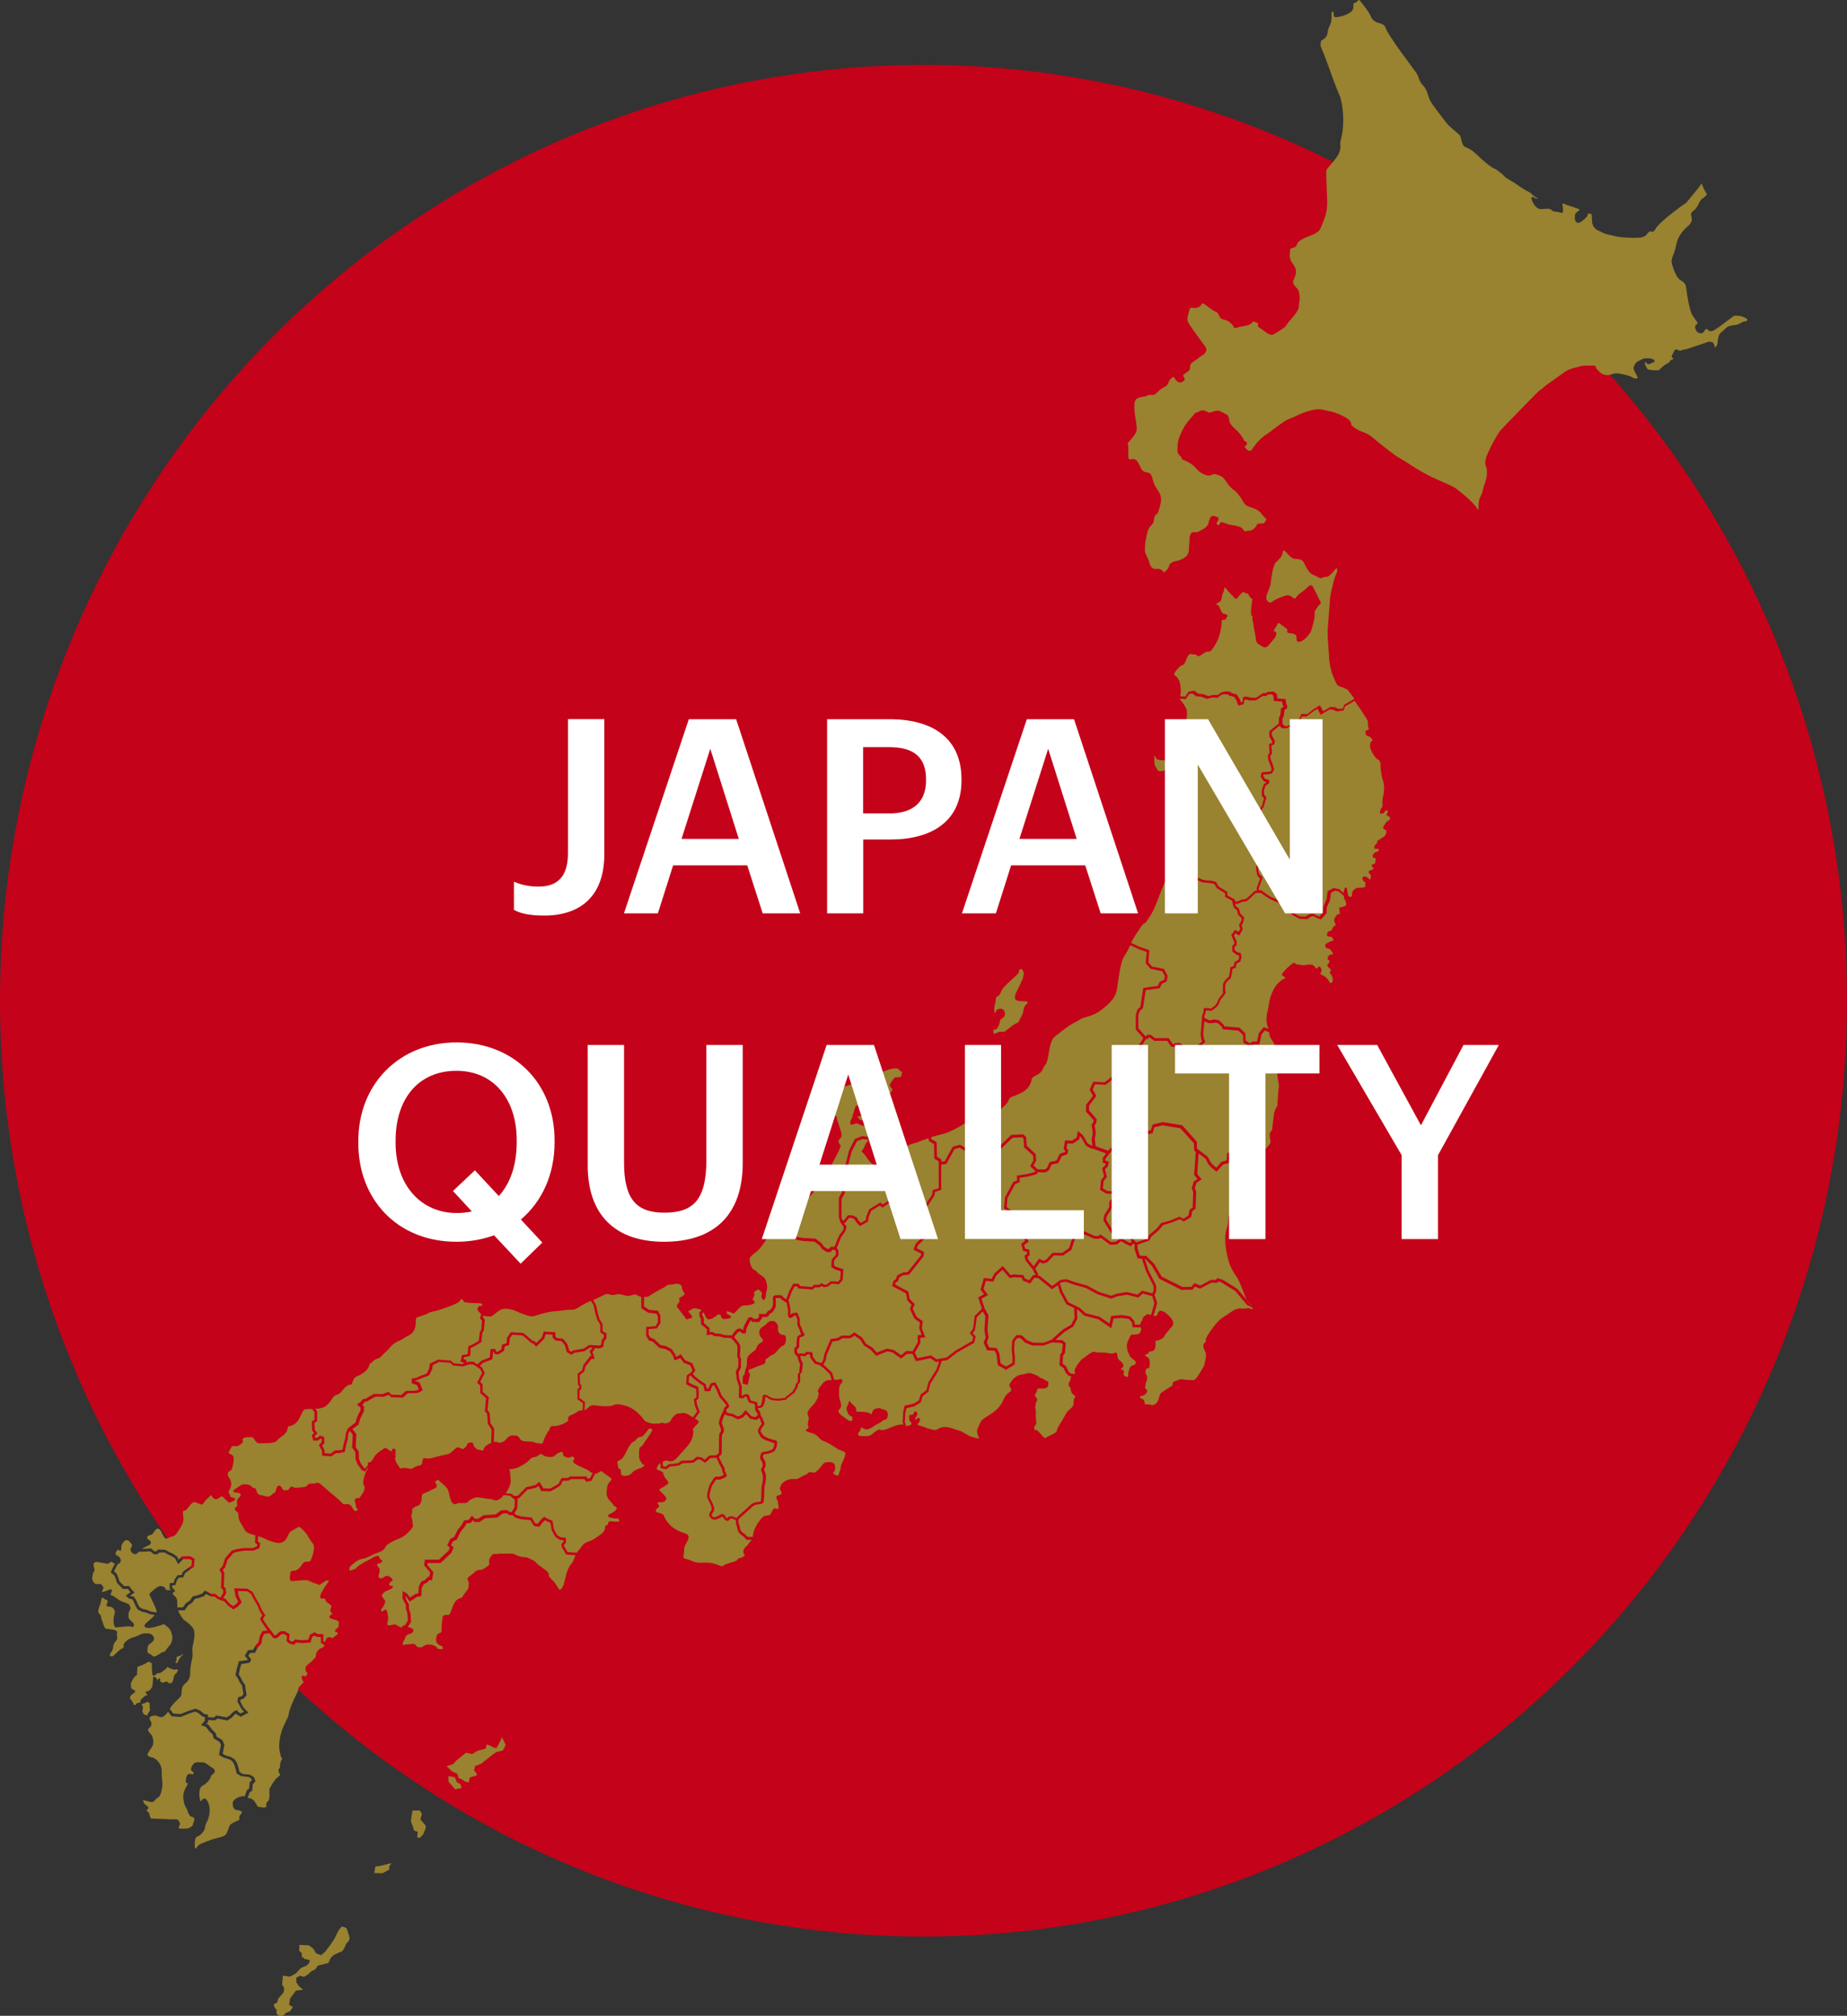 <?xml version="1.0" encoding="UTF-8"?><svg id="_レイヤー_2" xmlns="http://www.w3.org/2000/svg" viewBox="0 0 160 174.64"><rect x="0" y="0" width="160" height="174.64" fill="#333333" stroke="none"/><defs><style>.cls-1{fill:#fff;}.cls-2{fill:#998230;}.cls-3{fill:#c40219;}</style></defs><g id="sozai2"><ellipse class="cls-3" cx="80" cy="86.7" rx="80" ry="81.08"/><path class="cls-2" d="M21.39,155.08l.19-.12.05-.55.18-.17-.05-.16-.24-.14-.62-.06-.4-.24-.1-.42-.12-.38-.17-.27-.27-.16-.49-.15-.38-.22.17-.87-.13-.27-.5-.29-.09-.35-.27-.25-.31-.4-.43-.16.33-.36v-.33s-.23-.07-.23-.07l-.32-.28-.28-.12-.47.14-.79.32-.78-.06-.31-.4c-.12.19-.32.38-.45.45-.11.06-.29,0-.46-.06-.1-.03-.2-.07-.25-.06-.15.01-.26.06-.37.1-.03.01-.05.04-.06.07-.01.04-.03.15.08.32.19.3-.04.51-.11.58-.06.05-.11.11-.11.19,0,.08.06.18.18.29.31.3.31.85.22,1.05-.03.07-.1.18-.19.31-.11.17-.26.39-.27.47,0,.12.19.23.36.24.23,0,.9.46.88,1.24-.01.37.02.59.04.76.02.19.04.34,0,.6-.05.38-.17.85-.43.93-.06.02-.11.08-.15.14-.07.1-.16.21-.34.21-.12,0-.27-.05-.42-.09-.11-.03-.29-.08-.32-.07.02.13.06.29.26.43.13.08.2.14.2.22,0,.07-.05.13-.14.21-.03.03-.03.04-.03.04,0,.02.06.05.09.08.07.05.15.1.17.19v.04c.03.13.08.38.18.38.06,0,.27.01.54.02.42.02.97.04,1.21.05.11,0,.19,0,.26,0,.19-.02.27-.01.4.21.1.17.08.23.02.31-.03.03-.06.06-.06.15,0,.05,0,.09.02.11.03.03.11.03.2.03.04,0,.09,0,.14,0,.26,0,.43-.02.48-.05h.02c.3-.14.33-.21.34-.24,0-.06.03-.13.06-.21.04-.1.08-.22.08-.34,0-.13-.04-.14-.16-.18-.04-.01-.08-.02-.13-.04-.14-.06-.22-.26-.29-.47-.04-.1-.07-.2-.11-.26-.11-.17-.22-.34-.26-.95-.02-.38.14-.67.26-.89.07-.12.13-.23.12-.29,0-.02,0-.03,0-.03,0,0-.02,0-.02,0-.03,0-.08,0-.11-.03-.04-.04-.05-.13,0-.41.04-.18.1-.29.19-.34.12-.06.25,0,.34.03.02,0,.03.01.05.02,0-.04.03-.07.04-.11.02-.04.04-.1.03-.11-.07-.03-.18-.07-.22-.18-.04-.1,0-.24.1-.4.19-.32.43-.29.62-.27.07,0,.13.01.19,0,.21-.02.3.04.58.24.08.06.18.13.31.21.17.11.25.21.25.31,0,.11-.09.19-.18.27-.07.06-.14.11-.15.17-.06.24-.31.6-.71.81-.28.15-.29.48-.3.66,0,.04,0,.07,0,.09-.02.09.05.58.12.63,0,0,0,0,0-.01l.02-.03c.08-.1.18-.21.3-.21,0,0,.02,0,.03,0,.12.02.22.15.32.42.25.63-.02,1.4-.12,1.57-.09.14-.18.37-.18.52,0,.18-.23.5-.47.68-.06.04-.12.07-.17.09-.15.07-.24.11-.25.67-.01.37.05.39.05.39.02,0,.07-.03.21-.21l.02-.03c.09-.12.16-.15.37-.23.1-.04.24-.09.45-.18.33-.14.6-.21.84-.27.19-.05.37-.09.56-.17.25-.1.34-.39.42-.63.05-.15.09-.28.17-.36.12-.12.35-.22.54-.31.09-.04.19-.08.21-.1.04-.05.03-.14.02-.24-.01-.09.05-.17.12-.24.05-.06.11-.13.1-.18-.01-.13-.24-.18-.43-.19-.17-.02-.37-.13-.36-.6,0-.2.23-.46.71-.58.14-.03.24-.04.33-.02l.19-.53Z"/><path class="cls-2" d="M12.36,148.32c.05.2.13.22.29.27h.02c.07.03.09.03.1.03,0,0,0-.01,0-.02,0-.01,0-.03.01-.05h0c.02-.07.04-.1.06-.13,0-.02.02-.04.03-.06.02-.05.05-.08.08-.1.03-.03.04-.04.04-.06,0-.04.01-.07.02-.09,0,0,0-.01,0-.01,0,0,0,0-.01-.02-.04-.06-.04-.13-.03-.22,0-.04,0-.08,0-.14v-.04c0-.14,0-.2-.26-.23-.04.03-.13.1-.29.14-.1.03-.13.05-.13.07-.01.03,0,.08.05.15.07.11.04.19.02.27-.02.07-.04.14-.02.24Z"/><path class="cls-2" d="M11.78,141.76c.11-.03.19-.05.29-.11.22-.15.45-.15.71-.14.32,0,.49.18.54.33.07.19-.03.37-.31.55-.24.16-.24.42-.24.62,0,.03,0,.05,0,.08,0,.08.05.1.16.17.08.04.18.1.28.19.13.13.28.04.52-.11.07-.04.14-.09.21-.13.14-.08.21-.09.27-.1.05,0,.07-.01.14-.12.09-.14.22-.29.32-.41.06-.07.11-.14.13-.17.05-.07.1-.26.13-.49.02-.21-.1-.57-.2-.74-.09-.16-.48-.46-.56-.47-.12.07-1.07.37-1.39.33-.14-.02-.22-.06-.25-.13-.04-.08.02-.16.05-.21.03-.05.14-.14.31-.29.14-.12.3-.26.36-.32.02-.03.05-.06.08-.09.02-.03.05-.06.07-.09l-.41-.06-.32-.14-.38-.08-.36-.19-.18-.3-.19-.44-.12-.16-.25-.04-.3-.26.42-.3-.1-.11-.13-.17h-.43s-.51-.53-.51-.53l-.1-.32-.14-.33-.31-.25.18-.41.18-.33s-.1-.06-.15-.1c-.04-.03-.08-.05-.12-.08-.05-.03-.08-.01-.15.05-.06.06-.13.13-.25.11-.07,0-.2-.03-.35-.06-.23-.04-.55-.1-.62-.09-.09.01-.2.09-.22.21,0,.05.02.15.05.24.05.16.09.29.01.35-.06.05-.15.34-.16.61,0,.15.06.31.17.41.09.08.2.12.32.1.26-.03.31,0,.36.09.01.03.03.06.06.09.11.12.06.21.01.28-.02.04-.05.08-.06.13-.01.06,0,.08,0,.08,0,0,.03,0,.05,0,.01,0,.03,0,.04,0,.06,0,.18-.05.33-.11l.07-.03c.18-.07.27-.1.32-.06.02.02.04.05.03.11,0,.03-.02.07-.04.12-.03.08-.09.22-.06.26,0,0,.02.01.04.01.11,0,.23.09.4.21.19.13.42.3.73.4h.02q.42.15.43.23s0,.03.02.07c.11.18.09.25,0,.41-.07.14-.11.24-.1.51,0,.19.11.28.24.4.05.04.1.09.14.14.13.14.11.27.06.33-.05.05-.12.06-.17.02-.04-.03-.18-.03-.29-.03-.04,0-.07,0-.11,0-.07,0-.13,0-.2.02-.08.02-.16.03-.29.03-.09,0-.18.01-.25.02-.1.02-.19.03-.26,0-.14-.07-.22-.54-.12-.96.1-.41.1-.41-.03-.62-.09-.16-.24-.18-.39-.2-.04,0-.09-.01-.13-.02-.05-.01-.08-.04-.1-.07-.03-.06,0-.12.04-.19.02-.05.05-.1.05-.13,0-.12-.02-.16-.12-.18-.05,0-.1-.05-.16-.09-.06-.05-.14-.1-.19-.09-.02,0-.05.04-.08.17-.05.27-.07.36-.09.4,0,.03-.02.07-.04.11-.08.21-.22.56-.05.71.16.13.16.19.16.28,0,.05,0,.1.05.21.04.09.08.19.11.3.07.22.15.47.28.5.06.01.15.03.26.04.27.03.58.06.67.2.03.04.03.09.02.13-.03.09-.01.18,0,.27.02.14.05.29-.11.44-.18.17-.2.34-.23.53,0,.04-.01.08-.02.12-.03.15-.1.24-.16.33-.05.06-.09.12-.1.19-.01.06.02.1.06.13.06.04.17.04.28-.06.05-.04.1-.09.15-.14.18-.18.38-.38.59-.48.14-.07.14-.09.12-.13,0-.03-.02-.07-.02-.13,0-.19.32-.49.67-.63.16-.07.28-.1.38-.12Z"/><path class="cls-2" d="M50.44,118.66l.1-.41.61-.78h.08s0-.03,0-.03l-.16-.38.23-.24v-.06s-.2-.01-.2-.01l-.48.31-.88.14-.22.17-.41-.22-.19-.63-.27-.33-.55-.07-.23-.25v-.24s-.6-.04-.6-.04l-.13.4-.69.68-.25-.27-.15-.04-.79-.67-.88-.05-.21.29-.07.6-.38.11-.06.38-.49.32-.34-.05-.07-.2h-.04s-.07.67-.07.67l-.83.32-.25.25.18.14.25.48-.24.45-.17.34.22.18v.66s.53.47.53.47l-.11,1.13c.07.06.17.17.19.29.02.12.05.68.05.79l.34.52v.02s-.03,1.14-.03,1.14c.09-.03.15-.04.2-.04.07,0,.11.03.15.06.03.03.05.04.11.03.24-.03.43-.07.67-.37.21-.26.4-.26.56-.25.05,0,.09,0,.13,0,.21-.03.33.09.48.33.1.17.43.18.72.19.09,0,.17,0,.24.01.17.01.24.05.31.08.06.03.11.05.26.06.07,0,.13,0,.19.01.18.02.21.02.25-.13.05-.21.16-.42.25-.59.03-.05.05-.09.07-.13.04-.08.08-.14.12-.19.06-.08.12-.16.15-.29.04-.17.19-.17.34-.17.11,0,.24,0,.39-.05.09-.03.16-.05.21-.07.17-.05.23-.07.48-.23h.01c.08-.06.14-.1.16-.12-.02-.03-.04-.07-.03-.15,0-.25.27-.34.39-.38.11-.04.44-.25.55-.32.11-.04.23-.05.33-.05l.03-.61-.47-.34v-.87s.16-.15.16-.15v-.11s-.12-.15-.12-.15v-.02s-.03-.91-.03-.91l.43-.35Z"/><path class="cls-2" d="M27.07,143.83c.05-.05.09-.08.13-.11.14-.13.15-.13.17-.36.03-.33.35-.55.44-.57.06-.01.19-.07.25-.15.02-.02.02-.05.03-.11,0,0,0-.02,0-.02l-.29-.16v-.53s-.34,0-.34,0l-.2-.12-.21.11-.16.49-.71.05-.53-.05-.18.2-.4-.11-.25-.22.05-.45-.27-.16-.23.02-.21.2-.26.17-.25-.06-.29-.39-.46.04-.17.32-.08.51-.33.38-.23.44-.44.02-.14.24.25.3-.12.29-.36.07-.37.05-.13.43-.1.5.14.18.16.35.26.38v.03c.01.12.03.35.05.41.03.11.06.39.06.39v.05s-.26.29-.26.29l-.26.08-.02.16.29.53.42.44-.66.35-.35-.19-.05-.07-.1.04-.31.32-.35.22-.88-.16-.16.15-.63-.02v.16s-.16.17-.16.17l.17.06.34.44.3.29.09.32.48.28.19.41-.15.79.22.13.49.15.34.21.21.35.12.41.08.33.3.17.61.06.34.21.13.38-.23.22-.05.58-.22.14-.17.48s.05.02.08.02c.17,0,.4.08.6.42l.06.1c.11.2.14.24.21.24.04,0,.1.01.17.02.13.02.31.05.38.02.13-.05.13-.07.11-.12-.04-.14,0-.27.11-.38.1-.1.19-.18.16-.75-.02-.41.04-.48.11-.52.02-.01.02-.01.03-.04.02-.13.21-.39.38-.61.02-.02.03-.04.03-.04.01-.02.05-.05.11-.1.08-.06.27-.22.27-.28,0-.03,0-.03-.02-.05-.04-.03-.08-.07-.11-.2-.04-.16.03-.26.08-.32.03-.04.04-.06.04-.07-.03-.09,0-.23.03-.35,0-.03.01-.07.02-.09,0-.05.03-.09.06-.14.06-.11.09-.18.03-.24-.14-.15-.21-.8-.21-.87-.04-1.07.38-1.89.62-2.38.1-.21.19-.37.19-.46.01-.34.46-1.38.56-1.55.09-.16.27-.52.29-.7.02-.13.05-.16.11-.22.03-.03.08-.07.13-.14.08-.11.17-.19.23-.24-.1-.07-.19-.26-.19-.43,0-.06.03-.09.05-.1.06-.04.16,0,.25.03.02,0,.05.02.06.02.01-.02.02-.04.04-.07.07-.1.13-.2.08-.24-.13-.12-.17-.25-.14-.45.02-.13.16-.25.34-.39.09-.07.19-.15.28-.23Z"/><path class="cls-2" d="M33.92,140.8c.07-.03.14-.07.24-.07.05,0,.11.02.18.05.12.06.21.11.27.15.08.05.12.08.18.08.01,0,.02,0,.03-.05.02-.06.05-.16.2-.13h0s.03,0,.04,0l.27-.44-.04-.62-.12-.36-.02-.41-.29-.51.02-.65.39.22.24.34.18-.11.31-.21.24-.04.03-.56.23-.47.32-.13.26-.28h.12s.06-.38.06-.38l-.52-.62.06-.48h1.23s.84-.79.84-.79l.1-.26-.23-.18.27-.58.34-.16.31-.63.35-.43.19-.36.41-.06.26-.36.29.27h.26s.47-.31.47-.31h.01s1.05-.07,1.05-.07l.45-.35.51-.02.26.17.17-.02.24-.42.02-.62-.42-.36-.56-.05c-.16.22-.28.33-.48.41-.19.08-.33.03-.47-.02-.08-.03-.17-.06-.27-.06-.12,0-.31-.04-.52-.07-.24-.04-.56-.09-.63-.07-.03.02-.08.03-.14.05-.15.05-.35.13-.46.23-.03.03-.06.06-.08.08-.1.1-.14.15-.41.14-.07,0-.13,0-.19,0-.18-.01-.28-.02-.39.05-.1.05-.2.06-.28.02-.15-.07-.27-.29-.34-.64-.13-.61-.18-.67-.39-.89l-.04-.04c-.11-.12-.21-.19-.29-.26-.1-.08-.18-.14-.24-.24-.01-.02-.03-.03-.03-.04-.02,0-.07.04-.11.07-.04.03-.09.07-.14.1-.01,0-.03.02-.03.03,0,.02.02.07.05.11.04.06.08.13.09.22.02.16-.12.22-.25.27-.07.03-.15.06-.23.11-.15.1-.35.18-.51.24-.09.03-.16.07-.2.09-.07.04-.11.11-.11.33,0,.06-.03.62-.34.7-.25.06-.39.2-.46.28-.04.04-.03.11-.03.19,0,.09.01.2-.05.31-.04.08-.02.13.01.23.03.1.08.22.07.41,0,.11.02.16.03.21.05.14.05.19-.32.6-.38.43-.73.56-1.03.68-.12.05-.23.09-.34.15l-.09.05c-.32.18-.49.26-.6.48-.15.27-.26.33-.74.51-.28.1-.38.15-.5.22-.09.04-.18.09-.36.17-.16.07-.28.09-.39.11-.18.04-.34.07-.62.29l-.1.08c-.36.29-.4.32-.4.53,0,.08.01.1.02.1.03.02.14-.01.24-.05.03-.01.07-.02.11-.03.13-.04.17-.07.23-.14.07-.07.16-.16.4-.31.3-.19.46-.27.59-.33.08-.04.14-.07.22-.12l.05-.03c.2-.12.4-.25.56-.24.13,0,.15.05.18.13.01.04.03.09.07.15.05.07.09.07.11.08.02,0,.05,0,.07.03.02.04,0,.06-.06.14-.07.1-.18.11-.27.13-.05,0-.1.02-.12.04,0,.02,0,.05,0,.09.03.1.08.15.12.2.08.09.13.16.09.37-.01.06-.03.11-.04.16-.04.15-.07.28-.03.34.02.04.08.06.16.07.13.02.21-.04.29-.1.12-.08.25-.18.49-.03.18.11.26.2.26.28,0,.08-.09.12-.16.16h-.01c-.11.05-.13.22-.11.32.01.02.1.02.14.02.08,0,.15,0,.17.07.02.05-.03.1-.11.16-.15.11-.29.16-.41.21-.11.04-.2.08-.26.14-.01.02-.03.03-.04.05-.12.13-.2.22-.04.42.03.03.05.06.07.09.14.17.14.19.07.42l-.02.05c-.04.13-.11.22-.18.3-.1.13-.14.19-.07.31,0,.01.02.03.03.03.03,0,.08-.04.12-.08.07-.06.14-.12.22-.09.07.02.11.1.14.26.09.5.09.55.03.73,0,.02-.02.05-.02.08-.03.12-.04.2,0,.24.02.03.07.04.14.05.06,0,.11-.02.17-.05Z"/><path class="cls-2" d="M20.94,146.95l.15-.17c-.01-.11-.03-.24-.05-.3-.03-.1-.05-.34-.06-.43l-.24-.35-.16-.35-.18-.23.13-.62.17-.58.51-.06.24-.05.02-.04-.26-.32.28-.49.43-.02.19-.35.3-.34.09-.5.24-.45.44-.04-.11-.14-.32-.49-.23-.37.21-.33-.22-.33-.19-.48-.31-.53-.27-.52-.34-.21-.8-.02.06.39.28.6-.39.4-.34.2-.46-.33-.31-.36-.57-.2-.26-.22-.34-.02-.42-.21-.18.19-.45.16-.34.08-.22.32-.36.24-.3.43h-.56s0,0,0,.02c.06.25.42.77.5.81.11.06.77.56.85.85.08.28.09.6-.07,1.29-.08.32-.06.47-.05.63.01.16.03.32-.04.66-.14.65-.16.86-.16,1.25,0,.33-.15.61-.46.86-.19.15-.27.37-.28.75-.01.33-.14.44-.3.57l-.03.03c-.16.14-.56.57-.7.81l.31.41.62.05.28-.11.48-.19.56-.17.4.18.31.26.36.09v.21s.53.02.53.02l.18-.17.91.16.26-.16.33-.34.29-.13.14.19.19.1.29-.15-.23-.25-.34-.62.06-.38.34-.1Z"/><path class="cls-2" d="M29.9,130.33s.04-.01.05-.02h.03c.07-.02.1-.02.27.03.14.04.23.2.31.34.04.07.08.13.11.17.06.06.14.1.33-.03.01,0,.02-.01.02-.01,0,0-.03-.04-.05-.06-.06-.06-.15-.15-.14-.28,0-.12-.02-.19-.05-.25-.02-.06-.04-.11-.04-.18v-.03c0-.07,0-.13.05-.17.04-.04.11-.06.23-.05.14,0,.15-.02.18-.09.01-.03.02-.06.05-.09l.03-.04c.08-.11.26-.35.3-.59.02-.14,0-.19-.04-.25-.03-.05-.06-.1-.07-.21-.03-.24.07-.58.19-.9.07-.2.13-.25.17-.3.03-.03.05-.05.07-.11,0-.01,0-.02,0-.03h-.03s-.25.31-.25.31l-.29-.14-.36-.5-.17-.45-.03-.62-.27-.37.06-1.11-.21-.29-.07-.04-.1.23-.06.49-.12.42-.13.67-.48.11h-.29s-.39.28-.39.28l-.8-.06-.02-.41-.26-.51.23-.25v-.28s-.1-.03-.1-.03l-.22.18h-.4s-.13-.46-.13-.46l.19-.2-.16-.21-.03-.78.23-.17v-.64s-.19-.28-.19-.28c-.01,0-.03,0-.04,0-.04,0-.1,0-.17,0-.16,0-.42.01-.48.05-.09.06-.16.2-.42.74-.3.62-.81.69-.91.7-.07,0-.07,0-.09.11-.01.07-.03.16-.08.28-.08.21-.29.37-.5.53-.14.1-.26.2-.35.31-.2.25-.83.24-1.2.24-.07,0-.13,0-.18,0-.07,0-.12,0-.15.01-.08,0-.09,0-.17-.04-.01,0-.03-.02-.06-.04-.1-.06-.17-.18-.23-.27-.04-.06-.08-.14-.11-.15-.1-.04-.24-.04-.52-.03-.17,0-.32.07-.37.16-.02.04-.03.08,0,.12.08.18-.13.31-.27.39-.04.02-.07.04-.09.06-.07.06-.22.05-.37.04-.06,0-.15,0-.18,0-.01.03-.04.07-.08.13-.08.12-.2.31-.21.44,0,.06.03.08.13.12.1.04.22.09.27.23.1.26-.1,1.06-.2,1.16-.04.04-.09.07-.14.1-.04.03-.11.07-.12.09,0,.03-.08.31.06.45.14.15.27.44.18.78-.04.16-.1.25-.14.32-.04.06-.06.09-.06.14,0,.06.04.13.08.2.04.06.07.13.08.2,0,.05.04.06.16.09.04,0,.09.02.14.04.09.03.11.07.11.11,0,.12-.24.21-.39.26-.17.05-.21.02-.26-.06-.02-.03-.03-.06-.08-.09-.1-.06-.14-.1-.18-.15-.02-.03-.05-.06-.1-.11-.12-.11-.15-.11-.25-.05-.02.01-.05.03-.08.06-.12.09-.3.23-.51.08-.1-.07-.15-.16-.19-.23-.01-.03-.03-.06-.04-.06,0,0-.02,0-.1.08-.08.09-.16.16-.23.22-.12.11-.21.2-.31.36-.06.1-.1.15-.15.16-.05.01-.09-.01-.12-.03-.03-.02-.06-.04-.09-.04-.1-.01-.16-.04-.21-.07-.03-.02-.06-.03-.1-.05h-.02c-.1-.04-.26-.09-.63.41-.25.33-.34.33-.42.3,0,0-.02,0-.05.08-.03.06,0,.18,0,.32.03.19.06.4,0,.58-.09.29-.24.52-.43.81l-.06.09c-.21.32-.37.35-.5.38h-.04c-.12.04-.2.08-.32.14h-.02c-.16.1-.26-.08-.37-.26l-.02-.04c-.03-.06-.06-.12-.09-.18-.06-.14-.12-.27-.26-.34-.13-.07-.27.04-.46.35-.08.14-.23.18-.35.21-.06.02-.13.04-.14.06-.03.06-.06.16-.04.23.01.04.04.06.09.08.13.05.21.15.22.26,0,.05-.01.14-.14.21-.04.02-.09.05-.16.08-.14.07-.33.16-.49.25h.36s.44-.03.44-.03l.3.25h.15s.17-.16.17-.16l.62.03.31.18.32.14.38.25.15.28.27-.28.72-.02.39.23-.06.69-.32.22-.45.33-.16.37-.38.02-.17.23-.13.42-.28.02v.18s.27.29.27.29l-.23.22h0c.04.09.1.15.16.21.11.1.22.21.24.45,0,.12.01.23.01.33,0,.08,0,.16,0,.23h.47s.27-.36.27-.36l.36-.24.22-.35.42-.1.4-.14.25-.27.55.28h.35s.31.27.31.27l.14.04.24-.39-.02-.28-.17-.14.04-1.26-.18-.35.28-.3.2-.65.58-.68.44-.13.59-.09h.8s.36-.16.36-.16l.02-.17-.19-.14.03-.64c-.18-.05-.36-.1-.49-.15-.31-.12-.32-.14-.57-.56-.04-.06-.08-.14-.13-.22-.3-.51-.28-.68-.27-.79,0-.03,0-.05,0-.07-.03-.12-.06-.24-.21-.32-.09-.05-.11-.11-.11-.15,0-.1.1-.19.18-.25.05-.03.04-.11.02-.23-.01-.08-.02-.16-.01-.25.02-.14.13-.24.21-.32.04-.04.09-.08.1-.11.01-.05.02-.11-.02-.16-.04-.05-.11-.09-.23-.11-.16-.03-.23-.03-.27-.03-.06,0-.08,0-.1-.08-.02-.11.04-.15.36-.34.08-.05.13-.09.18-.13.14-.11.22-.16.55-.14.35.02.47.16.53.24.02.02.03.04.05.04.02,0,.05.01.08.02.09.02.21.04.22.17.01.13.17.43.26.43.08,0,.23.04.39.09.13.04.27.07.32.07.15,0,.28-.05.4-.18.05-.06.1-.09.15-.11.09-.05.16-.09.22-.37.05-.23.16-.28.23-.29.13,0,.25.13.28.23.05.15.17.2.37.17.18-.03.2-.06.25-.14.02-.03.03-.05.06-.09.1-.14.23-.07.31-.03.04.02.08.04.11.04.27,0,.99-.03,1.07-.18.09-.16.15-.17.31-.17.06,0,.14,0,.24-.01.07,0,.13-.02.18-.04.21-.06.3-.06.76.37.27.25.53.47.76.65.27.22.5.41.66.59.21.25.3.23.36.2Z"/><path class="cls-2" d="M35.3,115.73c-.07.04-.14.09-.21.14-.17.12-.34.2-.5.28-.26.12-.51.24-.72.49-.22.26-.47.5-.65.67-.11.11-.2.19-.24.24-.06.07-.15.11-.27.15-.14.05-.3.11-.42.25-.14.16-.22.18-.27.19-.01.11-.08.49-.57.82-.17.12-.32.18-.43.23-.22.1-.35.15-.45.46-.09.27-.13.32-.25.31-.05,0-.11,0-.25.1-.23.17-.31.28-.4.39-.05.06-.09.12-.16.19-.1.1-.22.15-.34.2-.13.05-.25.1-.31.2-.08.14-.38.62-.72.83-.16.1-.43.16-.82.19l.15.22v.83s-.23.17-.23.17l.03.58.23.31-.23.24.05.16h.15s.25-.2.25-.2l.36.13.02.53-.19.2.21.44v.23s.52.04.52.04l.39-.29h.35s.29-.06.29-.06l.11-.53.12-.41.07-.52.18-.4.64-.48.07-.26.14-.36.23-.46v-.22s-.31-.27-.31-.27l.29-.2.23-.27.22-.02.23-.15.52-.28.71.02.53-.2.27.25.84.03.41-.36h.6s.35-.04.35-.04l.15-.08-.15-.39-.45-.15v-.41s.37-.05.37-.05l.29-.14.63-.24.21-.42.07-.44.72-.35h.01s1.09.09,1.09.09l.25.23.72.07.13-.04v-.11s-.27-.04-.27-.04l.13-.6.4-.05.1-.04.04-.65.47-.22.45-.28.08-.71.13-.25.07-.76-.18-.22.11-.36c-.06-.06-.12-.11-.17-.17l-.02-.02c-.16-.17-.17-.19-.1-.36l.02-.05c.05-.13.14-.12.2-.11.05,0,.08.01.13-.05.02-.03.04-.05.04-.06-.02-.02-.04-.04-.05-.09-.03-.03-.26-.03-.49-.04-.17,0-.38-.01-.6-.03-.44-.04-.49-.08-.51-.18,0-.02-.01-.04-.04-.07-.05-.04-.1-.08-.12-.08-.03,0-.11.11-.16.18-.12.17-.76.44-1.88.8h-.02c-.12.05-.27.08-.4.1-.15.03-.33.07-.37.11-.07.08-.43.21-.98.38-.14.05-.15.12-.15.33,0,.13,0,.3-.05.51-.1.46-.33.61-.65.81Z"/><path class="cls-2" d="M28.72,141.9s.07.03.08.03c.02-.02.07-.06.15-.12.1-.08.29-.22.31-.26,0,0,0-.04-.01-.08-.02-.04-.08-.07-.15-.09-.06-.01-.08-.04-.08-.07-.02-.07.06-.14.18-.24.05-.04.12-.1.13-.12,0-.02,0-.06,0-.11.01-.11.03-.31,0-.37-.03-.05-.3-.14-.45-.18-.12-.04-.23-.07-.28-.1-.06-.03-.07-.07-.07-.1,0-.1.12-.19.16-.21h.02s.08-.03.09-.05c0-.02-.01-.05-.07-.1-.17-.15-.12-.29-.07-.41.02-.06.04-.11.04-.17,0-.1-.14-.18-.26-.25-.07-.04-.13-.08-.15-.11-.07-.1-.11-.17-.12-.27,0-.01,0-.01,0-.02,0,0-.06,0-.1,0-.05,0-.11,0-.19-.01-.08,0-.11-.05-.13-.08-.07-.13.07-.38.2-.61.02-.04.04-.06.04-.08.02-.04.11-.17.25-.38.1-.15.22-.33.24-.36,0,0,0-.02-.02-.04-.06-.05-.23-.03-.49.17-.29.22-.34.24-.43.16-.03-.03-.07-.06-.18-.08-.2-.04-.35-.11-.48-.18-.09-.05-.17-.09-.26-.1-.19-.04-.87.02-1.25.07-.09.01-.16,0-.2-.06-.1-.1-.06-.31-.03-.49.01-.07.02-.14.02-.18,0-.15.13-.16.26-.17.15-.01.33-.03.49-.21.16-.17.22-.28.27-.35.05-.08.08-.13.17-.18.08-.05.18-.05.28-.05.13,0,.22,0,.26-.08.14-.23.47-1.15.21-1.48-.16-.2-.28-.4-.38-.57-.08-.14-.16-.27-.23-.35l-.08-.09c-.13-.14-.25-.27-.41-.39-.1-.07-.16-.05-.34.07-.08.05-.18.11-.31.18-.29.14-.36.32-.42.49-.02.05-.04.09-.06.13-.05.09-.31.53-.78.47-.37-.04-.9-.22-1.2-.39-.13-.07-.32-.13-.53-.19l-.02.46.2.14-.06.43-.54.22h-.8s-.56.09-.56.09l-.36.11-.52.61-.2.64-.2.21.13.27-.04,1.2.16.13.03.45-.25.4.21.07h0s.33.4.33.4l.32.22.19-.11.25-.26-.23-.5-.11-.67,1.14.04.45.28.3.57.32.54.19.48.29.42-.21.33.15.25.32.47.32.4.2.28.08.02.16-.1.25-.24.38-.03.46.27-.05.48.13.12.2.05.17-.19.63.06.54-.04.14-.44.41-.21.26.16h.48s.02.63.02.63l.12.06c.02-.07.05-.14.09-.22.15-.29.37-.2.5-.15Z"/><path class="cls-2" d="M43.11,134.6c.33.01.51,0,.68,0,.14,0,.27,0,.46,0,.25,0,.35.06.46.12.08.04.17.09.33.13.17.04.28.05.39.06.15.01.28.02.47.13.09.05.16.08.21.1.13.06.18.08.36.27.14.15.2.19.33.28.09.06.22.15.43.31.28.21.3.3.31.43,0,.08.01.16.2.35.31.31.35.38.42.49.03.04.05.09.11.17.03.04.06.08.08.12.06.09.11.18.15.18h0s.05-.01.12-.09l.06-.08q.09-.11.14-.28c.02-.05.04-.12.06-.22.04-.12.07-.25.1-.38.09-.38.19-.81.47-1.14.18-.21.26-.43.34-.64.02-.06.04-.12.07-.17l-.81-.06-.36-.59-.07-.29.19-.24v-.12s-.33-.04-.33-.04l-.4-.28-.3-.59-.1-.61-.3-.12-.17-.1-.18.17-.31.4-.45-.06-.32-.51-.86-.09-.5-.16-.18-.19-.25.02-.26-.18-.36.02-.45.35-1.08.07-.48.32h-.41s-.16-.16-.16-.16l-.16.23-.39.05-.15.28-.36.44-.33.68-.34.16-.16.34.23.17-.21.49-.93.87h-1.12s-.02.18-.02.18l.52.62-.11.68h-.22s-.25.24-.25.24l-.26.11-.18.37-.02.67-.4.07-.25.18-.37.22-.34-.48v.22s.28.52.28.52l.02.43.12.35.05.71-.28.45s.09.03.13.04c.07.02.12.04.17.06.09.03.16.09.18.17,0,.04.01.12-.07.21-.06.06-.15.09-.24.12-.13.04-.26.09-.33.2-.06.09-.07.13-.08.17-.01.05-.03.1-.12.24-.1.15-.08.22-.06.29.01.03.02.07.02.1.01,0,.03-.01.04-.02.07-.03.17-.07.29-.07.06,0,.14,0,.23-.02.22-.03.46-.06.54.11q.08.16.36.17c.14,0,.23-.05.33-.12.08-.05.16-.11.27-.12.05,0,.11,0,.17,0,.24,0,.58.07.69.28.07.14.36.12.52.1l-.06-.26c-.09-.01-.31-.06-.44-.23-.08-.1-.11-.23-.09-.38.06-.41.14-.45.29-.5.03,0,.06-.02.1-.04.08-.04.09-.16.09-.4,0-.15,0-.33.03-.54.01-.1.02-.18.03-.24.04-.31.05-.34.32-.36.04,0,.07,0,.1,0,.18,0,.21,0,.35-.39l.02-.05c.17-.46.31-.86.68-.98.22-.07.25-.11.33-.25.04-.07.1-.16.2-.28.05-.06.09-.11.12-.15q.14-.16.16-.43v-.11c.03-.18-.02-.26-.06-.34-.09-.15-.07-.23.21-.43.17-.12.28-.21.36-.29.15-.13.23-.21.47-.2.28,0,.71-.36.81-.45-.02-.11-.08-.51.14-.71.06-.06.08-.1.1-.13.06-.1.07-.1.51-.09Z"/><path class="cls-2" d="M15.21,144.04s.07.04.13.03c.02,0,.04,0,.05,0,0-.02-.01-.06,0-.09.01-.02.02-.04.04-.07.04-.07.08-.18.19-.32.07-.09.13-.14.18-.18.06-.05.06-.05.05-.07,0-.03-.01-.03-.01-.03-.01,0-.06.03-.1.06-.08.05-.17.1-.29.12-.15.02-.15.09-.16.21,0,.03,0,.07,0,.11-.02.12-.06.16-.09.19,0,0-.02.04,0,.06Z"/><path class="cls-2" d="M10.28,134.29s-.04-.04-.05-.05c-.05.02-.22.25-.21.3.01.04.02.08.02.11,0,.09.01.1.03.1.12,0,.35.14.39.4.02.19-.11.32-.26.36l-.22.4-.1.24.22.18.16.39.09.29.4.4h.44s.19.26.19.26l.28.3-.4.28.03.02.28.04.2.27.19.44.14.23.29.15.36.08.33.14.47.07s.02-.06.02-.09c0-.12-.31-.79-.47-1.11-.06-.13-.11-.23-.13-.27-.06-.14-.01-.18.07-.24.03-.02.08-.06.13-.11.16-.17.49-.45.72-.46.22-.01.44.12.48.3.01.06.12.06.24.05.04,0,.08,0,.11,0,.08,0,.12.03.15.08h.01s-.18-.2-.18-.2v-.48s.34-.03.34-.03l.1-.32.24-.34.35-.02.13-.29.5-.37.23-.16.04-.44-.21-.12h-.56s-.42.45-.42.45l-.28-.52-.3-.19-.31-.14-.28-.17h-.46s-.17.15-.17.15h-.32s-.29-.25-.29-.25l-.36.02-.58.02-.04-.04c-.09.12-.21.25-.36.24-.14,0-.32-.13-.37-.33-.03-.13.02-.22.07-.29.03-.04.05-.08.05-.12,0-.1-.01-.12-.2-.32-.14-.15-.16-.15-.27-.14-.02,0-.04,0-.06,0q-.09,0-.14.07s-.06.09-.13.16c-.12.14-.13.31-.13.45,0,.07,0,.12-.02.16-.01.04-.03.06-.07.07-.05.01-.09-.03-.13-.07Z"/><path class="cls-2" d="M12.36,147.11s.07-.09.16-.16c.1-.08.19-.07.24-.07,0-.02.01-.04.02-.05,0,0,0,0,0,0,0,0-.01,0-.02-.01-.06-.03-.1-.09-.12-.15,0-.05,0-.09.02-.13.04-.05.09-.03.12-.02.04.01.05.01.07,0,.02-.02.05-.05.08-.07.06-.05.12-.09.15-.14,0-.02.02-.03.03-.05.04-.07.09-.14.1-.24.02-.14.05-.53.05-.61,0-.04,0-.13.06-.15.05-.02.11.02.15.05.06.05.11.14.14.2.01.02.03.05.04.07,0-.01.01-.03.02-.05.02-.05.05-.11.09-.12.03,0,.05,0,.07,0,.04.03.05.09.05.24,0,0,0,.02.03.04.08.06.21.1.24.09.04-.04.07-.05.24-.09.06-.01.1,0,.13.02.03.03.04.07.04.1,0,0,.02,0,.03,0,.05,0,.19.03.22.02.04-.02.19-.13.23-.46.03-.25.11-.31.18-.36.03-.02.06-.04.09-.09.06-.11.1-.22.13-.28-.05-.01-.15,0-.31.01-.04,0-.06,0-.07,0-.03,0-.05-.01-.06-.02-.02-.01-.05-.03-.17-.06-.1-.02-.18-.07-.25-.12-.03-.02-.06-.04-.08-.05-.04.11-.1.17-.43.41-.22.16-.26.17-.32.13,0,0,0,0-.03,0-.08.02-.17.09-.24.15-.06.05-.1.08-.13.08-.02,0-.08.01-.12-.03-.03-.03-.04-.08-.04-.15,0-.05,0-.1-.01-.17-.01-.09-.03-.21-.02-.39,0-.3-.02-.35-.03-.36-.02,0-.06-.02-.13-.05-.04-.02-.12-.06-.15-.06-.06.06-.27.2-.7.36-.07.03-.13.05-.17.06-.04.01-.07.02-.09.03.01.04.03.09.01.18-.02.16-.02.19-.02.24,0,.03,0,.07,0,.15-.01.15-.08.19-.14.22-.04.02-.08.05-.12.12-.17.26-.29.49-.29.55,0,.04,0,.1.01.16,0,.07.02.13.02.19,0,.07.15.16.23.19.09.03.12.08.12.11,0,.08-.08.14-.11.16-.14.09-.35.22-.33.42.01.11.03.12.06.14.03.02.07.04.1.13.02.06.04.08.06.1.03.03.05.05.06.12.01.07.04.12.17.13.02,0,.03,0,.04,0,0,0,0,0,0-.01,0-.02,0-.04.01-.07.03-.07.08-.08.17-.1.03,0,.08-.02.14-.03.04-.01.07-.02.09-.03,0-.02,0-.03,0-.06,0-.01,0-.02,0-.03-.02-.07,0-.11.1-.2.06-.05.09-.09.12-.13Z"/><path class="cls-2" d="M98.84,115.32c.03-.14.01-.19,0-.25,0-.02-.02-.05-.03-.08h-.7s-.05-.42-.05-.42l-.26-.3-.64-.09-.7.06-.19.83-1.12-.77-1.22-.32-.52-.48-.12-.06.03.81-.34.68h-.01s-.76.46-.76.46l-.78.69.6.03.3.25-.08.87-.16.2-.04.73.29.19.22.47.18.17.35.05.03-.02s.02-.02,0-.06c-.05-.14-.08-.32.23-.74.35-.48.39-.5.49-.55.04-.02.08-.04.16-.1.08-.06.13-.1.16-.13.1-.08.12-.09.34-.23.17-.11.24-.1.38-.07.1.02.24.05.51.04.32-.02.53.03.69.06.16.03.27.06.4,0,.08-.03.14-.06.19-.05.02,0,.04,0,.05.01.05.03.06.09.07.19,0,.05.01.1.02.17.04.2.1.24.19.31.05.04.11.08.18.16.1.11.14.22.13.31,0,.07-.04.12-.1.17-.07.05-.1.09-.09.12,0,.01.03.04.1.05.06.02.11.04.13.08.03.05.02.12,0,.18-.02.07-.03.13,0,.19.07.1.25.18.34.15.01,0,.05-.02.05-.1-.02-.24,0-.31.07-.5.01-.04.03-.08.04-.13.06-.19.21-.24.34-.28.09-.03.14-.05.16-.1,0-.02.01-.04.02-.05.04-.11.06-.15-.23-.38l-.11-.09c-.15-.12-.16-.12-.17-.19,0-.03-.02-.06-.05-.13l-.04-.08c-.08-.17-.1-.21-.13-.39v-.05c-.04-.18-.06-.35.1-.69.03-.06.06-.12.08-.17.1-.23.14-.32.27-.33h0s.1,0,.16,0c.09,0,.18,0,.24-.02.03,0,.05-.02.08-.02.11-.03.2-.05.24-.26Z"/><path class="cls-2" d="M108.07,113.1l-1.07-1.26-1.21-.75-.27-.08-.09.13-.49-.02-.98.52-.45-.17-.21.26-.93.02h-.03s-1.9-.96-1.9-.96l-.66-1.14-.59-.6h-.03s.33,1,.33,1l.67,1.34v.44s-.14.37-.14.37l.22.68-.15.56-.17.56c.21.04.32-.02.37-.18.04-.13.09-.21.16-.25.09-.04.2,0,.3.04.02,0,.04.02.06.03.19.07.83.64.82.97,0,.24-.14.36-.22.44-.03.02-.05.04-.06.06-.02.03-.06.08-.12.15-.12.14-.3.35-.34.46-.07.2-.5.42-.63.42-.02,0-.03,0-.05,0-.04,0-.08,0-.1,0,0,0-.03.05-.01.17.03.2.01.49-.13.65-.07.07-.16.11-.26.11-.13,0-.15.02-.18.08-.03.06-.08.15-.25.2-.1.03-.11.05-.11.05,0,.03.11.11.16.14.03.02.06.04.09.06.17.13.17.22.18.47v.1c0,.31-.04.36-.22.39h-.04s-.07.06-.09.14c-.04.15-.02.33.02.36.13.11.13.4.07.56-.01.04-.03.07-.04.1-.04.1-.07.17-.07.29,0,.07-.02.11-.03.15-.02.06-.03.08.06.16.08.08.12.15.11.22,0,.11-.09.19-.16.25-.14.12-.17.13-.36.15h-.02c-.06.01-.07.06-.07.1,0,.06.05.13.09.13.17,0,.29.16.32.42,0,.06.02.08.02.08,0,0,.05,0,.07,0,.04,0,.09-.01.16-.01.05,0,.12,0,.19.03q.28.08.43-.03s.04-.03.07-.05c.2-.14.28-.46.34-.67v-.05c.07-.21.29-.34.57-.51.05-.03.11-.07.16-.1.08-.05.14-.09.19-.12.18-.11.21-.12.21-.24,0-.2.11-.23.27-.28.03,0,.06-.02.1-.03.08-.03.12-.05.16-.07.07-.03.1-.05.23-.04.08,0,.19.01.31.03.18.02.39.04.52.03.22,0,.32.08.58-.32.17-.26.28-.45.37-.6.06-.09.1-.17.14-.23.08-.13.13-.43.18-.71.01-.07.02-.13.03-.2.03-.2-.04-.34-.11-.5-.05-.11-.11-.23-.12-.36-.02-.19.06-.26.13-.31.04-.04.07-.06.08-.13,0-.02,0-.04,0-.05,0-.18,0-.27.6-1.1.49-.68.84-.9,1.21-1.13.12-.08.25-.16.39-.26.45-.33.74-.31.97-.29.05,0,.11,0,.16,0,.14,0,.18-.01.21-.02.03,0,.06-.01.14-.02.1,0,.17.04.22.07.06.04.07.04.09.02.04-.03.08-.06.13-.07l-.45-.26Z"/><path class="cls-2" d="M116.58,78.17c0-.08-.04-.15-.08-.23-.03-.06-.07-.12-.08-.2,0-.03,0-.07,0-.12l-.45-.39-.32-.07-.35.18-.09.65-.28.63-.02.5-.49.54-.39-.16-.26-.14-.21.05-.34.22-.66-.03-.64-.36-.27-.45.24-.23.03-.11-.05-.08h-.26s-.8-.12-.8-.12l-.26-.13-.5-.21-.45-.29-.4-.28-.43.03-.5.47-.28.24-.36.04-.43.19-.2-.02.06.22.26.2.11.42.35.35-.08.41-.15.27.11.34-.31.55-.32-.19-.13.17.23.55v.29s-.18.16-.18.16v.28s.21.16.21.16l.33.12.06.34-.1.36-.34.2-.06.35-.29.11-.03.29-.12.51-.31.27-.15.24-.02.54.05.22-.21.3-.25.3-.14.37-.2.26-.43.33-.36-.04h-.13s-.03.22-.03.22l-.1.28v.15s.38.19.38.19h.27s.18-.06.18-.06l.43.07.41.39.06.14,1.31.11.51.49.03.64.4.23.17-.16h.41s.17-.75.17-.75l.42-.5.39.16s-.02-.09-.04-.14c-.12-.38-.12-.57-.11-.72,0-.04,0-.09,0-.13,0-.13.04-.32.08-.53.03-.11.05-.23.07-.33.06-.4.16-.93.28-1.17.03-.06.05-.12.08-.18.09-.22.2-.49.57-.84.31-.29.42-.31.49-.31.02-.03.03-.06.02-.09-.01-.04-.06-.09-.15-.14-.06-.03-.1-.07-.1-.12-.01-.09.06-.17.14-.25.03-.04.07-.07.1-.11q.11-.16.53-.5c.15-.13.23-.17.3-.16.05,0,.08.04.1.07.03.04.05.07.14.06.12,0,.21.02.29.04.1.03.2.05.39.02.28-.05.31-.05.43-.04.03,0,.06,0,.1,0,.17,0,.26.12.34.22.04.05.08.1.13.13,0,0,0,0,.02,0,.02,0,.05-.05.07-.08.04-.05.08-.11.15-.11.06,0,.1.07.13.13.11.22.04.33-.01.41-.02.03-.04.06-.03.08,0,.06.1.1.19.14.04.02.08.04.12.06.14.08.35.26.49.54.05.09.09.08.11.08.08-.02.16-.14.16-.18v-.02c0-.11.01-.34-.16-.55-.07-.09-.1-.15-.09-.21,0-.05.05-.08.07-.1.03-.02.04-.03.04-.04,0-.05-.07-.12-.14-.18-.05-.05-.11-.1-.15-.16-.09-.12,0-.21.06-.26.03-.03.06-.06.06-.07,0-.05.02-.1.04-.13,0-.01.01-.03.02-.04-.08,0-.14-.05-.18-.12-.04-.09,0-.2.08-.3.12-.14.24-.14.33-.11.02-.07.04-.17,0-.2-.06-.03-.09-.09-.12-.14-.05-.08-.1-.15-.21-.17-.22-.04-.3-.12-.3-.29,0-.12.18-.24.6-.39.12-.04.14-.06.14-.07,0,0-.02-.02-.03-.03-.01-.02-.03-.04-.04-.06-.02-.03-.04-.06-.05-.09-.03-.07-.04-.09-.18-.11h-.06c-.11-.02-.16-.02-.2-.07-.03-.04-.03-.09-.02-.17.03-.19.13-.23.3-.28h.04c.07-.04.07-.06.09-.12.02-.07.05-.17.2-.28.15-.1.14-.1.11-.16-.02-.04-.05-.08-.08-.16-.08-.22-.02-.43.19-.64.07-.08.15-.08.2-.08.02,0,.04,0,.04,0,0,0,.02-.05,0-.24l-.02-.11c-.02-.13-.03-.17,0-.21.02-.03.06-.03.09-.03.05,0,.14,0,.29-.07.09-.04.15-.07.2-.09v-.31Z"/><path class="cls-2" d="M110.2,97.92c0-.07.03-.45.09-.82.02-.12.03-.22.04-.32.02-.21.04-.41.15-.67.08-.19.13-.25.16-.28.02-.03.02-.03.02-.11,0-.17.08-1.36.12-1.56.02-.1-.01-.29-.05-.49-.03-.17-.06-.34-.07-.5-.01-.2-.06-.42-.1-.63-.04-.17-.07-.33-.09-.48,0-.08-.02-.15-.03-.21-.03-.19-.05-.31.13-.4.12-.06.12-.08.06-.31-.01-.05-.03-.12-.04-.19-.06-.33-.36-.78-.5-.99l-.04-.07c-.06-.1-.08-.2-.09-.33,0-.04,0-.08-.02-.13l-.38-.15-.28.34-.18.86h-.51s-.23.23-.23.23l-.65-.38-.03-.67-.39-.37-1.36-.12-.11-.24-.31-.29-.3-.05-.18.06-.37-.02-.33-.16-.1,1.13.06.4.12.26-.8.72-.73-.05-.3-.05-.49-.31h-.19s-.16.14-.16.14l-.29-.05-.34-.49h-1.14s-.01-.02-.01-.02l-.37-.27h-.09s-.08.14-.08.14h-.17s-.26.45-.26.45l-.48.52-.04.46-.61.27.05,1.34-.2.4-1.22-.04-.72.56-.91-.05-.2.45.31.56-.25.34-.38.5v.42s.26.29.26.29l.41.49-.05.31-.13.19.1.7-.09.48.07.64,1.09.4.53-.56.58-.08.95-.44.39-.49,1.24-.2.16-.5.87-.22,1.68.28h.01s1.26,1.41,1.26,1.41l.03.62.92.69.27.51.22.24.26.2.45-.51.44-.12.04-.62.43-.18.19.35.98.45.4.05s.02-.07.04-.11c.1-.19.59-.61.74-.66.06-.02.12-.03.18-.04.08-.01.15-.02.18-.06.02-.02.06-.06.11-.11.16-.15.49-.46.51-.63.01-.12,0-.21-.03-.31-.02-.1-.04-.2-.04-.33,0-.19.11-.31.17-.4.02-.02.04-.05.05-.07Z"/><path class="cls-2" d="M146.03,30.28l.12-.05c.08-.03.35-.12.63-.21.25-.08.51-.16.63-.21.26-.1.57-.19.63-.21.07-.02.17.01.28.05h.03c.1.04.19.31.2.47,0,0,0,0,0,0,.03-.03.06-.06.09-.09.08-.06.14-.19.14-.31,0-.14.09-.61.16-.75.05-.08.22-.23.46-.44.1-.08.19-.16.23-.2.09-.09.36-.13.69-.18.1-.01.2-.03.22-.04.09-.04.29-.13.4-.2.11-.07.28-.08.34-.08.04-.04.09-.09.09-.13,0-.03-.03-.08-.2-.17l-.11-.05q-.2-.1-.43-.12h-.12c-.29-.04-.38.04-.56.19-.07.05-.14.11-.24.18-.11.08-.25.18-.4.3-.35.27-.76.57-.97.64-.21.06-.28,0-.36-.07-.04-.04-.08-.07-.15-.09-.09-.02-.1,0-.14.09-.03.06-.06.14-.14.2-.1.08-.23.1-.35.06-.15-.05-.27-.18-.33-.37-.08-.26.02-.34.12-.39.04-.02.05-.03.06-.04.02-.09-.01-.16-.36-.62-.23-.31-.43-1.08-.59-2.28v-.03s-.01-.06-.02-.09c-.03-.26-.06-.53-.44-.73-.45-.23-.7-1.09-.81-1.46v-.05c-.08-.21.03-.48.14-.77.05-.14.11-.28.14-.41.03-.1.05-.2.07-.29.06-.29.12-.6.39-1.01.23-.35.47-.57.65-.73.1-.09.17-.15.2-.21.1-.16.19-.31.09-.68-.07-.24.03-.31.16-.41.11-.09.26-.21.41-.5.25-.51.34-.56.41-.6.02,0,.03-.02.05-.03.02-.02.05-.04.08-.07.22-.18.25-.24.24-.26-.07-.1-.28-.5-.37-.72-.02-.06-.05-.12-.07-.18,0-.02-.01-.03-.02-.05-.09.19-.39.56-.81,1.06-.1.12-.2.24-.29.35-.05.06-.09.12-.12.15-.12.15-.12.15-.22.21-.07.04-.19.12-.46.32-.44.33-1.8,1.34-2.08,1.85-.14.27-.26.27-.4.24-.09-.02-.15-.03-.25.11-.21.29-.34.33-.46.36-.03,0-.07.02-.1.03-.19.07-1.7.07-2.38-.12-.29-.08-.42-.1-.51-.12-.13-.02-.19-.03-.45-.15-.05-.02-.1-.04-.15-.07-.4-.18-.75-.33-.8-.88-.01-.15-.02-.27-.02-.37,0-.28-.01-.32-.2-.35-.14-.02-.14,0-.15.06,0,.06-.02.14-.1.23-.08.09-.49.51-.75.52-.05,0-.1-.02-.14-.06-.15-.16-.14-.26-.13-.42,0-.04,0-.08,0-.13,0-.2.12-.29.23-.37.04-.03.08-.06.11-.09.02-.02.04-.04.05-.05.01,0,.02-.02.03-.03-.02-.01-.05-.02-.08-.04l-.04-.02c-.1-.05-.32-.12-.56-.2-.28-.09-.57-.18-.71-.25-.08-.04-.1-.03-.1-.03-.01.02,0,.14.01.25,0,.07.02.16.03.26.01.17,0,.25-.05.29-.06.04-.13.02-.23-.01-.09-.03-.2-.06-.33-.07-.23,0-.29-.06-.36-.13-.04-.04-.08-.08-.22-.11-.17-.03-.31-.01-.45,0-.14.01-.26.03-.4,0-.29-.06-.55-.45-.67-.8-.03-.08-.05-.17,0-.22.06-.05.14,0,.23.05.05.03.1.06.14.06.07.01.17.02.24.02-.02,0-.04-.02-.07-.03-.25-.1-.42-.25-.55-.37-.08-.08-.16-.15-.24-.18-.21-.1-.69-.38-1.03-.64-.16-.12-.39-.25-.59-.37-.25-.14-.41-.24-.46-.31-.09-.12-.65-.61-.92-.71-.3-.11-1.03-.73-1.58-1.27-.34-.33-.61-.45-.81-.54-.11-.05-.2-.09-.26-.15-.08-.09-.14-.3-.2-.52-.04-.17-.09-.36-.14-.41-.05-.06-.24-.21-.43-.38-.24-.21-.49-.42-.58-.52-.17-.18-1.32-1.68-1.52-2.04-.08-.14-.13-.3-.19-.48-.1-.3-.21-.64-.46-.89-.23-.23-.29-.41-.36-.61-.05-.15-.1-.31-.24-.51-.13-.18-.38-.52-.67-.91-.44-.59-.93-1.26-1.15-1.59-.1-.15-.19-.29-.28-.43-.24-.36-.45-.68-.55-.97-.08-.25-.39-.33-.61-.4-.11-.03-.19-.05-.23-.09-.03-.02-.06-.04-.09-.06-.11-.07-.24-.16-.35-.43-.12-.3-.4-.66-.62-.94l-.07-.09c-.05-.06-.09-.12-.13-.17-.07-.1-.13-.19-.19-.2,0,0,0,0,0,0-.03,0-.08.03-.13.09-.11.13-.21.16-.27.17-.07.02-.08.02-.09.14,0,.03,0,.06,0,.09,0,.25,0,.43-.38.65-.34.2-.54.24-.82.3-.05.01-.1.02-.15.03-.15.03-.23.03-.28,0-.06-.04-.06-.11-.07-.19,0-.05,0-.11-.02-.17-.02-.09-.06-.12-.09-.12-.04,0-.07.06-.08.14,0,.06,0,.12,0,.18,0,.17.01.36-.05.63-.04.15-.08.24-.13.33-.06.12-.13.25-.17.57-.04.37-.26.5-.42.6-.09.06-.15.1-.16.16v.05c-.04.19-.06.33.16.79.12.24.35.89.6,1.58.28.79.61,1.67.81,2.12.38.82.49,2.57.23,3.67-.14.6-.13.67-.11.74.01.07.03.14-.02.43-.08.43-.49.91-.83,1.3-.18.2-.35.4-.36.48-.03.15,0,.69.02,1.32.02.44.04.95.05,1.4.01.91-.23,1.48-.43,1.94-.05.11-.09.21-.13.31-.15.42-.65.59-.92.69-.06.02-.12.04-.13.05-.03.02-.07.04-.16.07-.25.1-.76.32-.84.61-.06.24-.24.29-.39.33-.14.04-.21.07-.21.19,0,.09,0,.17-.02.25-.03.25-.07.51.31,1.02.37.51.19.89.06,1.18-.05.12-.1.22-.1.3,0,.2.16.36.29.5.06.06.11.11.14.17.12.19.16.61.15.83,0,.09-.02.14-.03.2-.02.08-.04.17-.04.43,0,.31-.4.78-.73,1.16-.15.18-.29.33-.32.41-.11.25-.76.62-1.11.82l-.03.02c-.25.14-.55-.08-.84-.3-.13-.1-.24-.18-.35-.24-.23-.12-.18-.25-.15-.33,0-.03.02-.06.01-.07,0,0-.02-.02-.08-.04-.11-.03-.18-.07-.23-.1-.09-.05-.11-.06-.25.09-.17.19-.43.24-.71.28-.16.03-.32.05-.49.11-.26.09-.32.09-.38-.05-.03-.07-.07-.17-.24-.31-.28-.24-.45-.28-.59-.31-.07-.02-.13-.03-.21-.07-.12-.06-.17-.18-.23-.3-.06-.13-.11-.25-.23-.29-.17-.05-.46-.26-.71-.45-.14-.11-.28-.21-.34-.24-.17-.08-.17-.08-.25.06-.12.22-.49.33-.7.27-.1-.03-.18-.02-.24.02-.05.03-.08.08-.09.15,0,.05-.03.12-.05.21-.07.24-.17.6-.08.82.1.24.69,1.04,1.12,1.63.14.19.27.36.36.49.1.14.14.27.11.39-.04.21-.25.35-.44.47-.08.05-.16.11-.22.16-.08.08-.19.14-.29.21-.21.14-.44.28-.44.5,0,.3-.06.36-.22.48-.03.02-.07.05-.11.08-.06.05-.12.09-.17.12-.06.04-.11.06-.11.1,0,.03.01.09.06.17.06.1.08.18.07.24-.02.07-.09.11-.15.13-.03.01-.06.03-.08.05-.03.04-.09.06-.16.05-.14-.01-.33-.12-.42-.29-.06-.12-.11-.18-.16-.19-.03,0-.08.02-.14.07-.16.15-.21.22-.32.48-.08.21-.27.3-.43.38-.06.03-.11.06-.16.09-.12.08-.22.18-.34.3-.05.04-.09.09-.15.14-.12.11-.22.1-.34.09-.11,0-.23-.02-.4.07-.11.06-.25.08-.39.1-.35.06-.68.11-.71.62-.03.52.05.98.11,1.35.03.18.06.34.07.49,0,.04,0,.08.01.11.03.35.05.48-.47,1.1-.08.09-.13.16-.18.21-.07.08-.12.14-.14.17.03.04.07.1.07.28,0,.3,0,.41,0,.56,0,.08.01.17.01.3,0,.11.02.18.05.2.03.03.1.02.18.01.06,0,.12-.01.19-.01.3,0,.44.32.6.65l.03.07c.15.32.27.39.6.45.3.05.36.25.46.61.03.1.06.21.11.33.06.18.17.34.27.5.22.35.46.7.28,1.31-.08.28-.12.43-.14.53-.04.16-.04.17-.12.25-.02.02-.05.05-.1.1-.06.06-.09.1-.12.13t-.05.11c0,.05,0,.13-.03.26-.03.22-.12.32-.22.43-.12.13-.27.28-.37.72-.17.72-.18.99-.19,1.31v.13c0,.2.07.35.17.55.09.17.18.36.25.63.12.48.48.46.65.45.02,0,.05,0,.06,0,.13,0,.24,0,.46.22.08.08.11.08.11.08,0,0,.03-.03.04-.05.03-.04.06-.09.12-.14.14-.11.16-.17.21-.31,0-.03.02-.06.03-.09.08-.21.31-.35.65-.4.25-.04.4-.14.4-.14h.01s.29-.1.49-.35c.15-.18.16-.39.17-.65,0-.11.01-.22.02-.34.02-.17.02-.29.02-.38,0-.14,0-.24.07-.41.11-.22.17-.23.32-.22.03,0,.06,0,.09,0,.19,0,.21,0,.3-.05.02,0,.05-.03.08-.04.14-.08.48-.25.56-.34l.04-.04c.09-.1.18-.22.18-.3,0-.12.1-.33.11-.35.02-.11.09-.21.18-.26.09-.05.19-.05.29,0,.05.02.09.03.13.05.08.02.13.04.16.1.02.05.01.1,0,.14-.03.08-.06.13-.1.18-.05.07-.07.11-.05.19.02.08.12.1.18.09.04,0,.07-.02.07-.04,0-.14.06-.18.17-.2.06,0,.16.03.37.11.13.05.27.11.33.11.17.02.7.09.95.22.12.06.2.16.26.24.08.1.12.14.17.12l.05-.02c.1-.05.11-.05.25-.04h.06c.19,0,.49-.25.59-.46.08-.18.24-.17.38-.17.06,0,.12,0,.18,0,.12-.03.16-.1.2-.18.01-.03.03-.06.05-.08h0c.05-.07.07-.1-.06-.21-.08-.07-.14-.15-.22-.25-.1-.13-.21-.27-.38-.39-.18-.13-.46-.22-.68-.3-.14-.05-.25-.09-.32-.12-.17-.1-.41-.51-.44-.58-.04-.08-.39-.57-.51-.65-.1-.07-.5-.38-.68-.66-.25-.38-.46-.63-.59-.68-.14-.06-.43-.17-.58-.18-.06,0-.14.03-.21.06-.09.04-.19.07-.3.07-.2,0-.74-.21-1.03-.57-.24-.3-.61-.57-1.02-.73-.26-.1-.3-.16-.3-.25,0-.02,0-.02,0-.03-.01-.02-.04-.05-.07-.08-.11-.1-.26-.25-.27-.42,0-.18-.01-.64.09-1.01.09-.34.26-.68.43-1.01l.03-.06c.13-.26.48-.67.71-.93.08-.09.14-.16.17-.21.09-.12.16-.14.26-.18.05-.02.11-.04.2-.08.24-.11.29-.11.45-.06h.03c.09.04.17.08.24.12.04.02.09.05.11.05.06,0,.35-.07.43-.11.1-.05.38-.07.46-.05.06.02.47.22.63.31.19.1.23.35.26.6.03.23.33.52.59.75.33.29.57.67.65.84.04.1.06.11.11.13.03.01.06.03.11.06.05.04.07.09.07.15-.01.11-.12.2-.19.24-.03.01-.04.02-.05.03.03.02.06.06.1.11.05.06.11.14.17.18.15.07.29.12.4-.06.07-.13.14-.2.2-.27.05-.06.09-.11.13-.18.1-.17.67-.7.81-.78.12-.07.26-.17.26-.17,1.44-1.1,1.6-1.16,1.92-1.28.12-.04.25-.09.48-.21.92-.46,1.7-.58,1.92-.59.2,0,.52.07.78.13.1.03.2.05.26.06.2.04.58.11,1.28.49.51.27.54.49.55.62,0,.04,0,.06.02.08.02.01.03.03.06.05.11.11.32.31.81.5.61.23.76.34,1.21.73.44.38,1.82,1.45,2.03,1.54.15.07.71.43,1.13.7.17.11.31.2.36.23l.05.03c.22.13.81.49,1.44.78.21.1.46.2.69.31.54.24,1.06.46,1.26.61.26.19,1.39,1.07,1.78,1.64.12.17.17.22.19.23.01-.04,0-.16,0-.22,0-.04,0-.08,0-.11,0-.16.04-.54.1-.69.02-.05.04-.1.07-.15.07-.13.16-.31.21-.56.04-.21.1-.4.17-.58.05-.14.09-.27.12-.4.07-.31.08-.76.03-.91,0-.02-.02-.04-.03-.07-.06-.16-.15-.38-.02-.82.14-.47.94-2.05,1.28-2.41.32-.35,1.2-1.25,1.56-1.62.08-.08.2-.21.35-.36.69-.72,1.33-1.37,1.44-1.45l.04-.03c.14-.09.28-.19.37-.29.06-.07.48-.36,1.1-.8.29-.21.57-.4.71-.51.28-.21.78-.33,1.08-.4.1-.02.2-.05.22-.06.12-.07.94-.07,1.05-.07.1,0,.32,0,.32.15,0,.05.04.15.16.24.03.03.07.06.1.1.11.12.26.26.55.32.23.05.4,0,.57-.06.12-.04.24-.07.38-.08.27,0,.72.11.96.18.07.02.12.03.14.04.06.01.15.06.24.11.1.05.21.11.26.12.1.01.22,0,.26-.04,0-.06-.04-.17-.12-.3-.07-.11-.19-.32-.23-.49-.05-.21.17-.56.32-.63.05-.02.13-.06.2-.1.12-.06.24-.13.31-.15.12-.04.48-.05.65-.02.16.02.33.15.34.22,0,.03,0,.06-.04.07l-.04.02c-.07.03-.27.12-.32.15-.08.05-.24.07-.39-.16-.02-.03-.03-.04-.03-.04-.02.02-.04.18-.02.23l.02.04c.04.1.11.29.21.39.05.06.31.11.86.1.12,0,.15-.04.2-.09.01-.01.02-.03.04-.04.08-.09.46-.42.66-.49.08-.03.12-.09.15-.15.04-.06.08-.13.17-.14.07,0,.14-.08.15-.12-.05-.03-.15-.09-.15-.18,0-.04.04-.11.15-.32.04-.08.09-.16.1-.19.01-.03.04-.06.07-.07.07-.03.17,0,.23.04.07.04.24.06.28.04.04-.01.12-.05.21-.09Z"/><path class="cls-2" d="M52.67,132.02c0-.05,0-.12.07-.17.07-.06.19-.07.38-.04.43.06.52-.03.53-.05.02-.04-.02-.11-.04-.13-.02-.03-.04-.05-.05-.07,0,0,0,0,0,0,0,0,0,0-.02,0-.04,0-.13,0-.3-.01-.47-.05-.55-.14-.56-.21-.02-.1.12-.17.23-.22.38-.16.52-.36.52-.47,0-.04-.07-.08-.13-.12-.08-.06-.17-.12-.21-.21-.01-.04-.07-.1-.14-.17-.18-.19-.44-.47-.4-.85,0-.08.01-.15.02-.21.03-.34.04-.48.24-.7.11-.12.18-.21.17-.26,0-.04-.05-.08-.14-.13-.03-.02-.57-.4-.72-.53-.06-.05-.14,0-.26.09-.09.06-.17.13-.25.12-.02,0-.04,0-.06,0l-.31.61-.47.08-.13-.22h-1.2s-.17.12-.17.12l-.51.02-.23.43-.4.24-.44.24-.8-.02-.25-.45-.2.16-.76.17-.73.75h-.17s.06.07.06.07l-.03.8-.25.43.12.12.43.14.94.1.32.51.21.03.24-.31.32-.3.31.19.41.16.12.72.26.5.31.21.48.05v.41s-.18.21-.18.21l.04.16.28.45.79.06c.04-.06.07-.11.12-.15.09-.1.16-.19.23-.29.13-.19.26-.37.57-.49.06-.02.1-.04.15-.06.3-.12.38-.14.97-.57.39-.28.4-.49.42-.63,0-.1.02-.2.17-.21.07,0,.07-.02.08-.09Z"/><path class="cls-2" d="M120.35,71.06s.01-.02.02-.04c.03-.04.06-.1.05-.16-.01-.05-.06-.09-.14-.14-.12-.06-.16-.1-.17-.15,0-.05.02-.08.05-.11.03-.03.06-.07.06-.13,0-.03,0-.12-.02-.13-.02,0-.1.02-.15.03-.09.03-.11.08-.14.13-.03.06-.07.13-.18.12-.05,0-.08,0-.1,0-.02,0-.05.01-.08-.01-.03-.02-.02-.05-.01-.11v-.02c.03-.15.05-.26.17-.37.06-.05.05-.28.05-.45,0-.1,0-.19,0-.26.01-.11.05-.25.07-.36.02-.1.05-.19.05-.24,0-.02,0-.05,0-.08.02-.17.06-.52-.08-.96-.16-.51-.2-.92-.21-1.28v-.02c0-.27-.01-.39-.27-.55-.31-.2-.61-.82-.63-1.11-.02-.25.03-.4.16-.46.02,0,.03-.03.03-.04.01-.03,0-.07-.02-.11-.05-.09-.14-.21-.29-.26h-.04c-.16-.06-.22-.09-.23-.3v-.06c-.01-.1,0-.14.09-.16.02,0,.04,0,.07-.02.06-.02.1-.04.11-.07.02-.03,0-.09-.03-.17-.05-.1-.04-.23-.04-.34,0-.09,0-.18-.02-.23-.07-.14-.64-1.04-.95-1.46-.06-.08-.12-.16-.19-.26l-.83.48-.12.36h-.07s-.4.07-.48.07c-.06,0-.19-.05-.39-.16h-.28s-.77.45-.77.45l-.27-.52-.34.21-.6.46h-.42s-.25.57-.25.57l-.57.11-.41.33-.48.02-.22-.23-.67.55v.28s.27.48.27.48l-.05.3-.25.11.05.69-.15.19.03.3.2.5.1.4-.18.33-.35.08-.39.03-.03.11.16.25.36.12v.26s-.3.2-.3.2l-.14.38v.4s.21.26.21.26l-.13.4-.1.39-.25.36-.22.26h-.17s.03.29.03.29l-.1.61-.2.24-.31.21-.12.51.34.57.07.54.46.4.13.38-.09.45.18.32-.24.11v.26s.09.34.09.34l.29.28-.21.62-.12.32v.18s.2-.01.2-.01l.46.33.42.28.48.2.25.12.73.09h.36s.18.28.18.28l-.08.27-.16.15.14.24.55.31.52.02.33-.2.31-.07.33.18.23.09.32-.36.02-.49.28-.63.1-.72.53-.28.47.11.37.32c.01-.06.03-.13.05-.2l.02-.07c.03-.13.06-.21.13-.21h0c.07,0,.11.08.15.44.03.25.11.34.17.37.06.03.11.01.14,0,.02,0,.03-.02.04-.02.03-.02.04-.02.04-.17,0-.23.03-.28.17-.41.12-.11.21-.18.35-.18h.02s.01,0,.02,0c.45.01.57-.06.6-.1.01-.01.02-.04,0-.08-.03-.09-.04-.15-.01-.2.02-.03.04-.05.06-.06-.05-.04-.09-.06-.12-.07-.06-.03-.09-.05-.14-.15-.05-.11-.06-.19-.01-.25.04-.05.11-.07.21-.06.11.01.23.12.33.21.03.03.08.07.1.09,0-.07.02-.14.03-.2.03-.13.04-.22-.01-.27h-.01c-.09-.09-.16-.15-.15-.23,0-.04.03-.07.07-.1.04-.02.09-.04.14-.06.1-.03.21-.07.23-.16,0,0,0,0,0-.01-.03,0-.06-.02-.09-.07-.05-.06-.1-.14-.07-.2.03-.07.12-.08.18-.09.09,0,.1-.04.12-.18,0-.04.01-.08.02-.12,0-.03.01-.06.02-.08q.03-.1-.11-.14c-.09-.02-.15-.06-.16-.12-.03-.08.04-.17.11-.26v-.02c.07-.07.16-.1.24-.13.1-.03.16-.05.17-.11,0-.03,0-.05.01-.08,0-.02.01-.06,0-.06,0,0-.04-.01-.14-.01-.15,0-.21,0-.24-.05-.03-.04-.01-.09.01-.16v-.03c.04-.1.1-.15.15-.18.04-.03.06-.05.06-.09,0-.17.07-.22.31-.36.21-.13.39-.23.42-.32,0-.01.01-.03.02-.05.04-.09.1-.23.06-.33-.02-.04-.05-.07-.1-.09-.1-.04-.16-.08-.17-.14-.02-.07.02-.13.07-.21.03-.04.06-.09.09-.14.08-.16.18-.23.24-.27.02-.01.04-.02.04-.03Z"/><path class="cls-2" d="M89.7,123.86c.15.02.33.22.5.43.07.08.25.3.35.3.01,0,.02,0,.03-.01.06-.07.23-.14.41-.23.15-.07.31-.14.4-.21.13-.09.14-.13.16-.21,0-.04.02-.08.04-.14.04-.11.17-.32.34-.6.13-.22.28-.47.41-.7.13-.24.28-.36.39-.45.16-.13.26-.22.27-.49.01-.36.04-.41.1-.44.01,0,.02-.01.04-.04q.05-.09-.13-.23l-.03-.02c-.19-.15-.21-.32-.23-.46,0-.03,0-.05-.01-.08-.01-.05-.03-.08-.07-.11-.04-.05-.1-.11-.1-.25,0-.12.05-.18.09-.24.04-.06.07-.11.08-.22,0-.09.03-.16.08-.22l-.22-.03-.27-.27-.2-.43-.35-.23.06-.93.16-.2.07-.69-.15-.12-.78-.04-.75.27h-.95s-.63-.25-.63-.25l-.42-.4h-.26s-.24.3-.24.3l-.04.67.07.76-.02.56-.75.46-.71-.4-.12-.96-.15-.29-.66-.04-.3-.65.17-.45-.1-.66.08-1.2-.23-.41-.52.52-.14,1.07-.21.3.26.3-.14.54-1.5.85-.82.64-.48.08-.28.83-.71,1.14-.17.7-.5.38-.16.54-.57.34-.67.16-.09.39-.05.81.12.36s.05,0,.09-.02c.19-.08.27-.08.32-.08,0-.02.01-.04.02-.07.04-.09.04-.14,0-.17-.01,0-.03-.02-.04-.02-.1-.06-.12-.11-.13-.4,0-.12.01-.18.05-.21.04-.03.09-.02.13-.02.05.01.09.02.14-.03.06-.06.08-.11.1-.16.02-.04.03-.08.08-.1.04-.01.08,0,.12.03.05.04.08.08.09.14.01.1-.04.21-.15.35-.03.04-.05.07-.05.1,0,.03.05.06.09.09h.02s.03-.02.04-.04c.04-.06.1-.15.2-.1.04.02.07.06.08.1.02.13-.1.31-.2.4,0,0-.03.03-.03.04,0,.03.07.09.43.19.17.05.23.07.28.1.07.03.14.06.49.15.37.1.43.06.55-.01.07-.04.16-.1.33-.15.11-.03.22-.04.33-.04.29,0,.59.11.85.2.11.04.21.07.3.09.2.05.37.16.55.26.18.11.36.22.58.29.46.15.64.16.67.14,0,0,0,0-.01-.02-.07-.12-.08-.17-.11-.26-.01-.04-.03-.09-.05-.17-.07-.21.04-.45.17-.72.02-.05.05-.1.07-.14h0c.12-.27.12-.27.57-.56.13-.08.29-.19.51-.34.6-.41.8-.82.96-1.15.09-.2.17-.37.32-.49.16-.13.24-.19.28-.22.01-.01.03-.02.03-.02,0,0,0,0,0-.01,0,0,0-.02.01-.04.03-.11,0-.21-.1-.34-.11-.13,0-.27.09-.38.04-.05.07-.09.09-.14.08-.17.45-.43.64-.48.09-.02.25-.05.38-.08.12-.02.23-.04.28-.06.01,0,.02,0,.03-.01.1-.03.21-.07.64.1.27.11.36.19.42.24.04.04.06.06.13.07.2.04.31.16.32.16.06.04.12.06.16.08.14.05.17.1.15.34-.03.33-.36.33-.63.32-.05,0-.11,0-.16,0-.14,0-.15.02-.17.12-.02.07-.04.16-.11.28l-.03.05q-.1.16-.02.25s.05.05.07.09c.11.14.12.18.06.28-.03.05-.08.13-.11.32-.04.24-.03.33,0,.44.02.09.03.19.02.38-.01.16,0,.32.02.46.03.22.05.42-.07.53-.09.08-.11.23-.08.33,0,.02.02.07.06.07Z"/><path class="cls-2" d="M64.66,133.97c.08-.09.16-.18.21-.26.05-.09.12-.16.19-.23.02-.02.05-.05.07-.07h-.46s-.03-.05-.03-.05c-.07-.09-.26-.29-.36-.34-.12-.07-.34-.23-.4-.57-.02-.12-.05-.21-.07-.28-.03-.09-.05-.16-.06-.26,0-.04,0-.08,0-.11,0-.09,0-.12-.26-.21-.2-.07-.24-.02-.29.05-.04.05-.09.12-.19.12-.16,0-.26-.15-.35-.28-.02-.03-.04-.05-.05-.08-.01-.02-.02-.02-.02-.02-.01,0-.08.04-.12.06l-.11.06c-.15.08-.25.13-.43.15-.21.03-.32-.1-.4-.2-.01-.02-.03-.03-.04-.05-.14-.15-.01-.34.09-.49.02-.03.04-.07.06-.1.06-.1-.03-.32-.08-.46-.01-.03-.02-.05-.03-.08-.02-.05-.05-.1-.09-.17-.08-.14-.18-.31-.18-.52,0-.26.15-.91.34-1.14.05-.06.09-.13.12-.2.09-.16.18-.32.36-.31.02,0,.05,0,.07,0h.02c.12,0,.2.01.3-.05.07-.04.14-.07.19-.09.01,0,.03-.01.05-.02-.01-.02-.03-.05-.04-.07-.05-.11-.12-.24-.12-.38,0-.07-.09-.23-.15-.33-.06-.09-.11-.18-.13-.25-.01-.05-.05-.11-.08-.18-.05-.1-.09-.19-.12-.27l-.51.02-.48.42-.4-.27-.25-.03-.35.29h-.02s-.95.05-.95.05l-.29.19-.79.1-.3.23-.49-.08-.04-.45c-.09.06-.15.11-.16.13,0,.02-.02.04-.04.07-.05.09-.13.25-.11.33,0,.02.01.02.03.03.03.01.07.03.11.04.2.08.42.16.43.31.01.12.1.29.3.55h.01c.1.14.14.2.13.26,0,.06-.05.09-.13.14-.03.02-.06.04-.1.07-.09.06-.19.12-.29.18-.1.05-.3.17-.28.2.03.05.16.18.27.3.14.14.27.26.31.34.04.07.05.16,0,.24-.05.1-.17.18-.32.19-.03,0-.07,0-.1,0-.11,0-.28.02-.3.07,0,.01,0,.05.05.1.06.07.09.13.08.19-.01.08-.08.12-.14.16-.05.03-.09.06-.1.1,0,.04-.02.07-.03.1-.02.04-.02.06-.01.08.01.03.08.08.32.14.3.08.34.13.41.31.05.11.12.29.37.58.42.52,1.04.74,1.38.86.11.04.2.07.24.1.09.06.13.16.12.29-.01.1-.05.2-.08.25l-.02.03c-.05.07-.1.16-.22.44-.07.17-.07.25-.07.36,0,.09,0,.21-.04.42-.05.27,0,.28.25.35.12.03.27.07.46.16.42.19.74.17,1,.15.08,0,.16-.01.23,0,.27,0,.62.02,1.1.23.27.12.3.1.4.03.07-.05.17-.12.38-.18.08-.03.16-.05.23-.07.36-.1.54-.16.62-.28.07-.12.17-.13.25-.14.06,0,.11-.01.16-.05.04-.04.09-.07.14-.1.03-.02.08-.05.1-.07-.12-.07-.18-.27-.13-.45.03-.11.13-.22.23-.34Z"/><path class="cls-2" d="M56.46,124.02c.04-.07.05-.13.03-.17-.02-.03-.06-.06-.12-.08-.12-.03-.16.01-.16.01-.04.06-.43.59-.57.65-.05.02-.11.04-.17.05-.11.03-.22.05-.28.14-.12.16-.29.3-.43.35-.07.03-.27.33-.41.6-.37.79-.5.85-.7.95-.02.01-.05.02-.08.04-.12.07-.12.09-.08.22.02.07.05.17.06.31,0,.13.03.15.03.15,0,0,.02,0,.03,0,.01,0,.03,0,.05,0,.04,0,.09.02.11.12.01.06.02.13.02.19.01.16.02.25.12.28.18.06.62.05.82-.21.16-.22.5-.34.73-.42.07-.03.15-.05.16-.07l.03-.02c.15-.11.19-.16.19-.18,0,0,0,0-.04-.02-.17-.05-.23-.16-.27-.26-.02-.04-.03-.07-.06-.1-.09-.12-.13-.22-.11-.76.01-.36.07-.41.17-.46.04-.02.08-.05.14-.13.06-.09.17-.25.28-.42.2-.3.46-.66.51-.78Z"/><path class="cls-2" d="M78.27,123.44l-.08-.24.05-.87.13-.55.79-.18.44-.27.16-.52.49-.37.17-.67.71-1.14.23-.68-.27.05-.5-.33-1.24.26-.31-.64h-.47s-.51.41-.51.41l-.76-.54-.45-.08-.95.38-.47-.52-.59-.38-.33-.52-.49-.33-.34.23h-.71s-.36.21-.36.21l-.5.07-.5,1.18-.09.47-.19.37.16.12.6.58.18.61c.09,0,.17-.01.23-.02.11,0,.19,0,.25-.04.07-.04.15-.02.19.05.06.08.05.23-.08.33-.16.14-.17.45-.18.67,0,.22,0,.53.05.66l.02.06c.05.14.13.36.12.54,0,.12-.07.2-.14.27-.05.06-.1.12-.1.19,0,.13.16.3.44.49.08.05.16.11.23.16.14.11.25.19.36.19.16,0,.17-.02.18-.17,0-.03,0-.06,0-.08,0-.1.01-.12-.13-.16-.25-.09-.35-.46-.38-.62-.02-.11.03-.2.08-.27.03-.05.06-.09.07-.15.01-.05.02-.09.03-.13.02-.09.03-.14.08-.14.05,0,.06.05.07.07.02.06.2.23.31.33.06.05.1.1.13.13.05.06.06.14.07.22.01.14.03.18.09.18.05,0,.1,0,.16,0,.19,0,.42,0,.66.04.14.02.25.08.33.13.03.02.08.05.1.05,0,0,0,0,0,0,0,0,0-.01.01-.05.05-.26.12-.38.43-.46.22-.06.31-.01.39.03.03.02.06.03.09.04.14.02.49.08.48.43-.01.42-.17.48-.26.48-.08,0-.13.02-.3.17-.18.15-.46.27-.47.27-.71.5-.87.42-1.07.32h-.02s-.07-.05-.1-.07c-.03-.02-.07-.04-.08-.04,0,0,0,0,0,0,0,0-.03.02-.06.17-.03.18-.08.21-.13.24-.03.02-.06.03-.09.17-.01.06,0,.08.02.1.09.11.43.09.66.08.05,0,.1,0,.14,0,.27,0,.51-.26.51-.26.45-.34.51-.34.62-.28.07.04.18.1.83-.18.65-.28.96-.3,1.15-.26Z"/><path class="cls-2" d="M72.66,127.71c.02-.06.04-.13.07-.22.03-.09.06-.14.07-.18q.03-.08.04-.23c0-.14.09-.32.18-.5.08-.16.15-.32.18-.46.06-.29.06-.3-.35-.46-.22-.08-.42-.21-.63-.35-.24-.15-.48-.31-.76-.42-.35-.13-.41-.21-.49-.31-.05-.06-.1-.12-.23-.22-.22-.16-.31-.18-.44-.21-.07-.02-.16-.04-.28-.09-.15-.06-.21-.1-.21-.15,0-.06.06-.09.12-.12.03-.02.07-.04.1-.06.02-.02.02-.02,0-.1-.03-.09-.08-.25-.01-.51.07-.27.04-.34,0-.43-.02-.05-.05-.1-.06-.2-.03-.23.18-.45.38-.66.03-.04.07-.07.1-.11.22-.24.44-.65.44-.78,0-.06.02-.11.03-.15.02-.07.03-.1-.02-.16-.13-.13.06-.37.24-.6.04-.05.07-.09.1-.13.13-.18.2-.21.29-.25.03-.01.05-.03.08-.04.09-.05.18-.05.29-.04.05,0,.1,0,.16,0l-.15-.51-.54-.53-.37-.27-.42-.12-.38-.52-.03-.27-.21-.02-.18.17-.4-.04-.05.05c.03.07.06.15.05.23,0,.03.03.09.06.13.05.09.11.2.11.33,0,.1-.02.23-.04.35h0c-.01.1-.02.18-.03.23,0,.1-.06.16-.1.2-.04.04-.06.06-.06.13,0,.05,0,.12,0,.19.01.22.03.44-.09.55-.09.09-.12.13-.12.24,0,.12-.07.2-.12.27-.03.04-.06.08-.06.1,0,.12-.14.23-.47.48-.1.07-.26.2-.28.23-.08.13-.2.12-.28.12-.05,0-.11,0-.18.02-.17.06-.36.04-.52.02-.05,0-.09-.01-.13-.01-.16,0-.33-.06-.48-.16-.13-.09-.23-.14-.29-.16,0,.02,0,.05,0,.06,0,.06,0,.13-.02.19v.08c-.04.17-.09.4-.19.52-.12.14-.3.14-.42.13v.09c.23.29.22.38.22.4,0,.01,0,.02,0,.04,0,.07,0,.12.05.18.1.08.13.2.16.29.02.05.03.09.05.12.11.16.09.34-.05.48-.09.09-.2.31-.21.39,0,.04.04.1.08.16.04.05.07.11.1.17.05.1.28.2.38.25h.03c.06.04.13.06.21.09.08.02.16.05.26.09.07.02.12.03.16.03.14.02.22.07.22.26,0,.2-.06.4-.16.58-.08.15-.23.2-.39.26-.05.02-.1.04-.16.06-.11.04-.21.05-.29.05-.14,0-.16.01-.18.07-.07.2-.05.24.03.35.13.21.18.41.15.59-.02.12-.06.18-.09.24-.02.03-.04.06-.04.09,0,.02.02.07.04.1.05.12.13.3.12.58,0,.24-.04.43-.08.59-.03.14-.05.27-.06.42v.17c-.02.83-.05,1.03-.18,1.09-.05.02-.13.03-.24.05-.15.02-.37.04-.48.12-.12.08-.36.31-.56.49-.15.14-.29.26-.37.33-.22.18-.37.33-.42.4.01.04.01.08.01.13,0,.03,0,.05,0,.08,0,.08.03.14.05.21.03.08.06.18.08.32.04.25.19.36.28.41.13.07.31.26.39.35h.45c0-.18.05-.68.52-1.32.36-.5.49-.53.68-.53.04,0,.08,0,.13-.02.06-.02.11-.02.14-.02t.13-.2l.06-.14c.06-.14.13-.21.21-.24.1-.03.18.02.24.06.02.01.05.03.06.03.06-.14.07-.21,0-.61-.04-.21-.08-.26-.1-.3-.03-.04-.04-.07-.04-.15,0-.12.11-.14.2-.16.1-.02.19-.03.23-.14.05-.12.01-.17-.03-.23-.04-.05-.08-.11-.08-.21,0-.11.06-.51.61-.74.23-.1.42-.1.6-.09.18,0,.34,0,.49-.11.16-.11.29-.17.42-.22.12-.05.22-.09.3-.18.11-.13.27-.09.41-.07.09.02.17.04.21,0,.14-.1.28-.19.52-.51l.03-.04c.23-.3.28-.35.69-.34.19,0,.32.05.4.14.09.11.1.26.09.45-.02.21-.12.29-.18.33,0,0-.01,0-.02.01.08.1.25.23.4.24.08,0,.09-.02.13-.17Z"/><path class="cls-2" d="M108.23,112.94l.26.15s-.1-.09-.15-.12c-.02-.02-.04-.03-.06-.04-.13-.07-.26-.14-.55-.96-.35-.98-.53-1.24-.69-1.48-.2-.28-.47-.73-.61-1.26-.15-.57-.28-1.13-.29-1.79-.01-.55.04-.71.12-.98.02-.06.04-.13.06-.2.07-.25.07-.39.08-.53,0-.1,0-.2.03-.33.03-.16.2-.54.4-.99.2-.45.43-.96.52-1.26.21-.72.49-1.61.6-1.83.06-.13.23-.22.36-.29.04-.02.09-.05.12-.07-.04-.03-.07-.06-.09-.1l-.51-.07-1.07-.49-.13-.24-.11.05-.04.64-.54.14-.55.62-.44-.35-.27-.29-.26-.5-.59-.44-.12,1.78.38.46-.46.33-.12.43.11.3-.05,1.49-.28.19-.11.53-.62.38-.37-.19-.66.27-.79.24-.34.43-.64.53-.22.38h-.02s-.98.35-.98.35v.34s.2.62.2.62l.57.02v.02s.68.68.68.68l.64,1.09,1.81.9.77-.02.25-.31.51.2.94-.49h.43s.11-.15.11-.15l.47.14,1.27.79,1.06,1.26Z"/><polygon class="cls-2" points="80.64 117.42 81.14 117.76 82.02 117.6 82.8 116.99 84.22 116.18 84.31 115.85 84.01 115.5 84.3 115.09 84.43 114.02 85.06 113.38 84.74 112.4 85.25 112.12 84.94 111.73 85.23 110.72 85.9 110.79 86.15 110.32 86.86 109.68 87.55 110.47 87.79 110.41 87.8 110.41 88.66 110.47 88.78 110.76 89.16 110.92 89.5 110.46 89.67 110.48 89.68 110.4 89.45 109.96 88.85 109.21 88.74 108.79 88.96 108.64 88.95 108.45 88.63 108.37 88.46 107.76 88.81 107.5 88.71 107.34 88.73 106.52 89.19 106.17 89.24 105.73 89.1 105.2 88.41 105.25 87.59 105.15 87.58 105.14 86.97 104.68 87.06 103.73 87.77 102.4 88.11 102.26 88.09 101.85 89 101.71 89.65 101.53 89.69 101.46 89.24 101.03 89.52 100.53 89.5 100.12 88.72 99.39 88.71 99.37 88.67 98.64 88.55 98.53 87.71 98.57 86.48 99.75 86.23 100.29 86.2 100.29 85.12 100.36 84.55 100.37 84.14 100.77 83.73 100.3 83.72 99.79 83.13 99.43 82.68 99.56 81.98 100.84 81.54 100.89 81.53 101.78 81.54 103.08 80.99 103.26 80.96 103.56 79.92 105.14 80.4 105.51 80.37 106.26 79.86 106.92 80.05 107.35 79.51 107.9 79.42 108.15 80.05 108.47 80 108.85 79.99 108.86 78.74 110.43 78.27 110.47 77.91 110.65 77.78 111 77.59 111.11 77.54 111.29 78.68 111.89 78.81 112.55 79.24 112.98 79.07 113.39 79.4 114.08 79.93 114.46 79.86 115.08 80.15 115.86 79.72 115.9 79.72 116.36 79.25 117.19 79.48 117.67 80.64 117.42"/><path class="cls-2" d="M44.55,129.6l.31-.02.72-.74h.02s.77-.18.77-.18l.36-.29.23.39.1.18.6.02.38-.21.34-.2.26-.49.57-.02.17-.13h.02s1.39,0,1.39,0l.12.19.2-.03.23-.45c-.11-.04-.22-.09-.3-.17-.13-.11-.2-.14-.32-.19-.05-.02-.1-.04-.16-.07-.03-.01-.06-.03-.11-.05-.38-.17-.75-.34-.8-.51-.01-.04,0-.08.02-.11.12-.17.12-.17-.02-.31-.06-.06-.09-.05-.16,0-.06.03-.14.08-.24.07-.18,0-.36-.08-.44-.19-.04-.05-.06-.11-.04-.17.01-.05-.01-.08-.03-.1-.05-.04-.14-.05-.24,0-.15.07-.29.14-.33.17-.02.06-.12.21-.43.23-.33.02-.64-.07-.79-.23-.08-.08-.29.07-.4.15l-.04.03c-.05.04-.12.05-.19.06-.13.02-.28.04-.44.23-.2.23-.53.45-1.02.68-.25.12-.62.14-.76.14,0,.01,0,.02.01.03.04.09.1.23.09.43,0,.08,0,.17.02.25.03.27.06.58-.22,1.06-.07.12-.14.23-.19.32l.51.05.25.21Z"/><polygon class="cls-2" points="99.93 111.42 99.28 110.14 98.92 109.04 98.55 109.03 98.28 108.21 98.29 107.82 98.2 107.74 97.93 107.97 97.46 107.73 97.11 107.53 96.75 107.81 96.19 107.85 96.17 107.84 95.34 107.23 95.2 107.33 94.78 107.31 93.82 106.89 93.53 106.79 93.08 107.44 92.81 108.28 92.07 108.78 91.29 108.76 90.72 109.36 90.33 109.47 90.09 109.34 89.68 109.91 89.92 110.35 89.9 110.5 90.03 110.51 91.15 111.41 91.85 110.89 92.37 110.82 92.38 110.82 93.16 111.1 94.16 111.37 95.17 111.92 96.26 112.26 96.7 112.09 97.62 111.93 97.63 111.94 98.54 112.16 98.93 111.82 99.83 112.05 99.94 111.79 99.93 111.42"/><path class="cls-2" d="M116.56,59.68c-.12-.1-.22-.12-.32-.15-.08-.02-.17-.05-.27-.1-.17-.1-.24-.28-.34-.52-.04-.1-.09-.22-.15-.35-.21-.44-.35-1.34-.35-1.68,0-.11-.02-.34-.04-.61-.04-.55-.1-1.31-.08-1.67.01-.23.05-.69.09-1.17.05-.64.11-1.31.11-1.5.01-.36.3-1.53.43-1.92.06-.18.11-.28.14-.35.05-.1.07-.14.06-.27,0-.11-.03-.15-.04-.16,0,0-.05-.02-.19.16-.31.39-.54.58-.73.59-.18,0-.21.02-.31.07l-.03.02c-.12.06-.25,0-.42-.1-.06-.03-.14-.07-.22-.11l-.06-.02c-.25-.11-.35-.16-.57-.5-.1-.15-.16-.29-.22-.4-.07-.15-.13-.27-.23-.36-.15-.13-.27-.14-.48-.15-.05,0-.1,0-.16-.01-.26-.02-.45-.23-.65-.45-.06-.07-.12-.13-.18-.19-.11-.11-.14-.1-.15-.1-.03,0-.05.11-.08.19-.01.05-.03.1-.04.15-.08.24-.23.38-.41.56-.05.05-.1.1-.16.15-.24.25-.39,1.38-.43,1.76v.05c-.03.22-.14.47-.23.69-.06.14-.12.28-.14.38-.05.23-.02.36.16.53.12.12.18.09.36-.03.04-.02.07-.05.12-.08.27-.17.78-.36,1.05-.44.24-.07.39.04.54.15.04.03.07.05.12.08.12.08.14.06.22-.07.03-.04.07-.1.12-.15.09-.11.28-.24.46-.38.17-.12.34-.25.41-.34.11-.13.23-.19.32-.17.06.01.11.05.13.11.02.04.07.14.13.25.11.2.26.47.34.68.04.1.09.18.13.25.09.14.16.26-.03.4-.11.08-.12.12-.15.17-.02.05-.05.12-.15.23-.12.12-.11.28-.11.46,0,.12,0,.24-.03.36-.02.09-.05.19-.07.3-.06.24-.12.51-.2.72-.12.3-.54.79-.87.92-.14.06-.25.06-.31.02-.08-.06-.09-.17-.08-.27,0-.18-.04-.29-.13-.34-.13-.07-.36-.13-.54-.13-.05,0-.09-.02-.12-.05-.04-.05-.03-.11-.02-.17,0-.04.01-.09,0-.11-.04-.04-.13-.11-.24-.18-.1-.07-.22-.15-.34-.25l-.05-.04c-.05-.04-.1-.08-.12-.08-.03,0-.1.12-.19.28l-.09.15c-.15.24-.15.3-.15.31,0,0,.03,0,.05,0,.04,0,.1,0,.14.05.07.09.06.13.03.21,0,.03-.02.06-.03.11-.03.13-.12.24-.27.41-.07.08-.15.18-.25.3-.15.2-.29.3-.42.31-.08,0-.15-.02-.22-.08-.05-.04-.1-.07-.17-.11-.07-.04-.15-.08-.24-.15-.13-.1-.16-.33-.18-.55-.01-.1-.02-.19-.04-.27-.06-.27-.14-.67-.15-.84,0-.09-.02-.14-.04-.2-.01-.05-.03-.1-.04-.17,0-.04,0-.09,0-.14,0-.06,0-.19-.02-.2-.12-.05-.11-.17-.1-.55,0-.13.03-.3.05-.47.02-.19.06-.44.03-.5-.12-.03-.18-.13-.26-.27-.08-.16-.14-.19-.23-.19-.07,0-.13-.04-.19-.08-.03-.02-.08-.05-.08-.05-.01.01-.03.03-.06.05-.11.09-.3.27-.4.43-.03.05-.08.12-.16.13-.08,0-.15-.08-.22-.16l-.03-.04s-.11-.12-.19-.2c-.15-.15-.34-.35-.44-.5-.05-.08-.09-.09-.09-.09-.02,0-.06.06-.07.2-.01.11-.06.21-.1.29-.04.07-.07.14-.07.2,0,.13-.06.49-.25.59-.22.11-.3.17-.33.2,0,0,.02,0,.03,0,.24,0,.3.17.36.33.02.05.04.11.07.16l.02.04c.1.19.16.28.25.28.11,0,.3.07.32.17,0,.02,0,.07-.06.11-.03.02-.04.04-.05.08-.02.06-.05.16-.22.16,0,0,0,0,0,0-.09,0-.15,0-.16.01-.02.02-.02.11-.02.17,0,.18-.06,1.13-.52,1.91-.37.63-.46.66-.63.66-.02,0-.05,0-.08,0-.16.02-.26.09-.45.23-.04.03-.08.06-.13.09-.18.13-.27.07-.35,0-.04-.04-.08-.08-.16-.07-.07,0-.14,0-.2-.02-.19-.04-.35-.08-.53.42-.16.44-.25.49-.39.54-.07.02-.15.05-.26.19-.04.05-.08.09-.12.13-.16.18-.31.34-.29.46,0,.05.05.11.13.16.36.23.41.86.41.88,0,0,0,.18.03.3.01.04,0,.12-.01.21-.02.1-.03.23-.03.35l.44.02.27-.42.49-.08.35.26.41.04.47.17.37-.1h.44s.33-.24.33-.24l.4-.07.37.04.1.11.44.11.26.4.11.29.12-.03.09-.46h.36s.28.09.28.09h.46s.6-.4.6-.4h.27s.1-.1.1-.1l.53-.04.29.2.05.29v.11s.71.05.71.05l.07.44.07.13v.24s-.23.14-.23.14l-.05.49-.12.24v.46s.18.2.18.2h.3s.4-.33.4-.33l.49-.1.27-.62.5.02.54-.42.56-.35.28.52.62-.37.41.02h.01c.14.08.28.15.31.15.03,0,.18-.02.37-.05l.1-.31.89-.52c-.23-.32-.53-.74-.69-.86Z"/><polygon class="cls-2" points="88.05 115.67 88.51 115.68 88.53 115.7 88.98 116.12 89.51 116.32 90.4 116.33 91.09 116.07 92.07 115.19 92.8 114.76 93.09 114.19 93.05 113.32 92.38 113 92.37 112.98 91.83 111.98 91.63 111.34 91.14 111.7 89.94 110.73 89.6 110.7 89.23 111.2 88.6 110.94 88.5 110.69 87.81 110.65 87.47 110.72 86.84 110.01 86.32 110.48 86.04 111.03 85.4 110.97 85.2 111.68 85.59 112.19 85.02 112.51 85.3 113.37 85.63 113.95 85.54 115.19 85.64 115.89 85.49 116.3 85.69 116.74 86.34 116.79 86.57 117.25 86.68 118.12 87.16 118.39 87.7 118.07 87.71 117.64 87.64 116.88 87.69 116.12 88.05 115.67"/><path class="cls-2" d="M79.63,115.11h0s.06-.54.06-.54l-.47-.33-.4-.84.15-.36-.37-.37v-.02s-.12-.6-.12-.6l-1.2-.64.12-.45.2-.12.13-.36.5-.24.39-.03,1.16-1.45.02-.15-.67-.35.19-.5.45-.46-.18-.41.55-.71.02-.56-.86-.66-.84-.22-.92-.5h-.54s-.56.38-.56.38l-.22-.18-.76.47-.22.55-.04.36-.7.4-.33-.35-.15-.25-.26-.11h-.21s-.35.44-.35.44h-.1s.24.34.24.34l-.12.39-.36.51-.38.94.15.21v.43s-.38.44-.38.44v.42s.17.12.17.12l.64.21-.06.93-.33.37-.64-.05-.33.26-.35.05-.17-.11-.17.12h-.42s-.18.19-.18.19l-1.24-.09-.12-.18h-.22s-.26.48-.26.48l-.13.38-.15.38c.06.06.09.12.08.19,0,.05.02.14.04.24.03.13.07.27.06.39,0,.04,0,.08,0,.13,0,.07-.02.22,0,.28,0,0,.01-.01.03-.03.04-.05.1-.13.24-.13.03,0,.07,0,.1-.02.06-.02.13-.04.2,0,.07.04.09.11.1.16.01.05.03.1.06.15.05.11.11.23.08.41-.03.19,0,.29.1.46.04.08.07.17.1.26.04.12.07.24.14.3.07.06.07.12.07.16-.02.1-.12.13-.23.17-.04.01-.16.05-.17.08-.03.05-.06.21-.06.71v.07c0,.11-.1.16-.14.18-.04.02-.04.02-.04.04,0,.02,0,.05,0,.07,0,.14,0,.2.05.25.03.03.07.07.1.11l.08-.08.41.04.18-.17.5.05.05.39.3.41.4.12.04.03.16-.32.09-.47.55-1.31.6-.09.35-.21h.7s.41-.28.41-.28l.67.46.33.52.57.36.37.41.87-.34.59.11.64.46.44-.37.56.02.44-.77v-.61s.34-.03.34-.03l-.2-.55Z"/><polygon class="cls-2" points="103.42 99.04 102.25 97.75 100.7 97.49 100 97.66 99.84 98.18 98.54 98.38 98.16 98.85 97.13 99.32 96.61 99.39 96.09 99.95 95.76 100.39 95.76 100.56 96.07 100.65 95.95 101.08 95.72 101.29 95.89 101.96 95.6 102.33 95.54 102.96 95.91 103.18 96.65 103.23 96.83 103.58 96.32 104.2 96.31 104.68 96.3 104.69 95.87 105.38 95.82 105.67 96.45 106.69 96.79 106.78 97.94 106.89 98.24 107.45 98.43 107.64 99.36 107.32 99.57 106.97 100.21 106.43 100.58 105.97 101.42 105.72 102.17 105.41 102.52 105.58 102.94 105.32 103.06 104.79 103.32 104.61 103.36 103.26 103.24 102.95 103.4 102.37 103.73 102.14 103.45 101.8 103.45 101.78 103.59 99.79 103.45 99.68 103.42 99.04"/><path class="cls-2" d="M59.24,125.64c-.16.16-.32.33-.48.53-.43.53-.69.45-.88.4-.06-.02-.11-.03-.16-.03-.08,0-.19.05-.32.11l.04.38.22.04.27-.21h.01s.8-.1.8-.1l.29-.2.96-.05.37-.3.41.05.28.2.4-.36.62-.03c.03-.06.09-.09.12-.12.06-.04.08-.06.09-.12,0-.07,0-.23,0-.41,0-.41,0-.91.02-1.09.02-.16.07-.23.11-.28.03-.03.04-.05.05-.12.01-.08-.05-.23-.09-.35-.05-.12-.09-.23-.09-.32,0-.18.13-.54.26-.8.12-.22.15-.32.15-.33h0c.01-.07.07-.26.24-.34-.01-.05-.13-.21-.2-.3l-.03-.03c-.06-.08-.11-.14-.17-.2-.13-.14-.25-.27-.33-.53-.08-.26-.27-.59-.35-.72l-.12.03-.11.2-.1.29h-.47s-.12-.49-.12-.49l-.26-.16-.64-.49-.19-.23-.15.1-.04.5.33.18.5.21.05.42-.02.6-.19.14.07.41.23.6-.42.58c.22.13.31.19.32.28,0,.08-.06.14-.18.26-.05.05-.11.1-.17.18-.09.1-.16.17-.17.19.04.06.11.16.02.56-.12.56-.43.89-.8,1.27Z"/><path class="cls-2" d="M66.31,125.75c.07,0,.15,0,.22-.03.06-.02.11-.04.16-.06.14-.05.23-.08.27-.15.08-.15.12-.31.13-.47,0-.01,0-.02,0-.03,0,0,0,0-.01,0-.05,0-.12-.01-.21-.05-.1-.04-.18-.06-.25-.09-.09-.03-.16-.05-.23-.08h-.03c-.16-.08-.42-.19-.5-.37-.02-.05-.05-.1-.08-.14-.06-.09-.12-.18-.12-.3,0-.16.16-.44.28-.55.06-.05.06-.11.02-.18-.04-.06-.06-.12-.08-.18-.02-.08-.04-.14-.09-.18-.02-.02-.04-.03-.05-.05l-.19.18-.55-.11h-.01s-.37-.4-.37-.4l-.25.29-.46.17-.48-.26-.53-.1-.08-.13s-.03.06-.05.09c-.13.24-.23.57-.24.7,0,.04.04.14.07.22.06.16.13.33.11.48-.02.12-.06.18-.1.22-.03.04-.05.07-.07.17-.02.16-.02.67-.02,1.05,0,.2,0,.35,0,.43,0,.18-.12.26-.19.31-.01,0-.05.03-.05.04,0,.07.06.19.11.28.04.08.08.15.1.22.01.05.06.12.11.2.09.16.19.31.18.45,0,.08.05.19.09.27.03.06.06.11.07.17.04.16-.12.22-.21.25-.05.02-.1.04-.15.07-.16.1-.3.09-.44.08h-.02s-.04,0-.07,0c-.04,0-.09.08-.15.19-.04.07-.09.16-.15.23-.13.17-.28.76-.29,1.01,0,.14.07.27.15.4.04.07.08.13.1.2,0,.02.02.05.03.07.08.2.19.46.07.67-.02.04-.05.07-.07.11-.04.05-.12.18-.11.21.02.02.03.04.05.06.08.1.12.13.2.12.14-.02.2-.05.35-.13l.11-.06c.08-.04.16-.09.24-.09.06,0,.13.03.19.12.02.03.04.05.06.08.04.06.11.16.15.18,0,0,0,0,.01-.01.07-.09.18-.26.55-.14.11.04.2.07.26.11.13-.15.35-.34.42-.4.08-.07.22-.2.36-.33.23-.21.45-.42.58-.51.16-.11.4-.14.58-.16.05,0,.12-.01.16-.02.03-.07.04-.37.06-.89v-.18c0-.16.04-.3.06-.44.03-.17.07-.34.07-.56,0-.23-.06-.38-.1-.48-.04-.09-.07-.16-.05-.25.02-.07.05-.12.07-.16.03-.04.05-.08.06-.15.02-.12-.02-.27-.12-.43-.12-.19-.14-.3-.05-.56.08-.21.26-.22.38-.22Z"/><path class="cls-2" d="M75.15,96.55c-.05.13-.15.12-.29.12-.09,0-.21,0-.36.02h-.06c-.07.02-.13.03-.16.03,0,.01.02.02.02.04.02.03.06.08.09.14.12.22.6.17.71.12.1-.05.17-.14.19-.28-.05-.08-.1-.17-.13-.19Z"/><path class="cls-2" d="M98.98,114.3c.02-.2.1-.25.2-.31.03-.02.06-.04.09-.06.14-.1.19-.09.31-.04.03.01.07.03.12.05h0s.17-.56.17-.56l.13-.49-.19-.6-.82-.22-.39.34-.99-.24-.86.14-.48.2-1.19-.38-1.02-.55-.97-.27-.75-.26-.41.05-.11.09.22.71.5.92,1,.49.5.46,1.21.31.86.59.15-.66.89-.08.75.11.37.42.03.3h.48c.01-.18.06-.24.11-.3.04-.04.06-.08.07-.16Z"/><polygon class="cls-2" points="94.45 99.47 94.07 99.25 93.63 98.5 93.54 98.43 93.5 98.7 92.95 99.07 92.46 99.06 92.39 99.48 92.54 99.63 92.45 100 91.97 100.16 91.68 100.76 91.1 100.89 90.87 101.37 90.57 101.57 89.9 101.55 89.81 101.72 89.05 101.93 88.33 102.04 88.34 102.41 87.94 102.58 87.27 103.82 87.21 104.58 87.68 104.92 88.42 105.02 89.27 104.96 89.48 105.71 89.48 105.72 89.4 106.29 89.39 106.3 88.96 106.64 88.94 107.28 89.12 107.56 88.72 107.85 88.81 108.18 89.17 108.27 89.19 108.76 89.01 108.89 89.07 109.13 89.54 109.71 90.02 109.04 90.36 109.22 90.6 109.16 91.19 108.53 92 108.55 92.61 108.13 92.88 107.32 93.44 106.51 93.91 106.67 94.85 107.09 95.13 107.09 95.34 106.95 96.25 107.61 96.67 107.58 97.1 107.25 97.57 107.52 97.9 107.69 98.04 107.57 97.8 107.11 96.75 107.01 96.3 106.88 96.29 106.87 95.58 105.72 95.66 105.27 96.08 104.61 96.1 104.12 96.55 103.55 96.5 103.45 95.82 103.4 95.3 103.08 95.38 102.25 95.64 101.91 95.47 101.21 95.74 100.95 95.78 100.8 95.52 100.73 95.53 100.31 95.82 99.93 94.74 99.54 94.45 99.47"/><path class="cls-2" d="M69.24,118.79c0-.07.02-.17.03-.26.02-.11.03-.23.04-.32,0-.06-.04-.14-.08-.21-.04-.08-.09-.16-.09-.25,0-.08-.09-.28-.2-.37-.15-.13-.14-.3-.13-.43,0-.02,0-.04,0-.06,0-.15.12-.21.17-.24,0,0,.01,0,.02,0v-.04c0-.34.02-.68.09-.81.06-.11.19-.15.31-.19,0,0,.01,0,.02,0-.07-.1-.11-.22-.14-.34-.02-.08-.05-.16-.08-.22-.11-.2-.16-.36-.12-.6.02-.11-.02-.19-.06-.28-.03-.06-.05-.12-.07-.19,0,0,0,0,0,0,0,0-.01,0-.02,0-.04.01-.1.03-.17.03-.01,0-.02,0-.05.04-.04.05-.1.13-.24.13-.05,0-.1-.02-.14-.06-.09-.1-.08-.28-.06-.46v-.02s0-.07,0-.1c0-.09-.03-.21-.06-.33-.03-.11-.05-.22-.05-.31,0,0,0-.02-.07-.07l-.06-.03h0s-.09-.07-.13-.09c-.06-.03-.11-.06-.14-.09-.07-.06-.13-.12-.16-.16-.08,0-.22-.02-.36,0-.03,0-.05.01-.05.02,0,0,0,.02,0,.03v.02s.04.4.01.62c-.04.23-.27.61-.49.64-.02,0-.03.01-.06.08-.02.05-.06.12-.12.17-.09.07-.32.07-.51.06v.12s-.28.32-.28.32l-.6-.02-.07-.13h-.04s-.13.23-.13.23l-.23.45-.08.47-.4-.06v-.08s-.03-.03-.08-.04c-.11,0-.14,0-.4.32-.13.16-.11.22-.11.22h.04s.03.04.03.04c.06.07.38.44.43.58.05.13.02.73,0,1l.09.19v.77s-.21.42-.21.42l.07.61c.08.21.21.56.21.67l-.02.76h.04c.06-.06.2-.16.38-.15.24,0,.27.19.28.28,0,.03,0,.06.02.08l.02.05c.04.12.06.15.14.16.19.03.42.12.42.12l.07.03.02.3c.08,0,.2.01.26-.05.07-.08.11-.29.13-.41,0-.03.01-.06.02-.08,0-.04,0-.09.01-.14,0-.06,0-.11.02-.16.04-.14.14-.14.18-.14.12,0,.27.09.46.21.12.07.25.12.37.12.04,0,.09,0,.14.01.13.01.29.03.42-.01.11-.04.2-.04.27-.03.07,0,.07,0,.08-.01.04-.07.15-.15.33-.29.1-.08.35-.27.38-.32,0-.09.06-.16.11-.22.04-.05.08-.1.08-.14,0-.19.08-.29.2-.4.03-.04.02-.27.02-.36,0-.08,0-.15,0-.22,0-.16.08-.23.13-.28.03-.03.03-.03.03-.04ZM67.81,116.58c-.12.05-.23.17-.33.28-.04.05-.08.09-.12.13-.04.04-.07.08-.11.12-.09.11-.19.22-.33.26-.13.03-.18.08-.29.17-.03.03-.06.05-.1.09-.07.06-.13.08-.17.1-.04.02-.05.02-.05.11,0,.21-.04.32-.22.37-.11.03-.32.11-.48.17-.06.02-.12.05-.16.06-.04.02-.09.04-.14.06-.1.05-.21.09-.3.11-.1.02-.14.05-.17.18-.01.05.01.09.05.14.04.05.09.12.07.22-.03.15-.17.75-.18.78v.05s-.45-.11-.45-.11l.02-.64.16-.2c0-.07.05-.35.15-.62.04-.11.04-.23.04-.36,0-.2,0-.44.17-.63.12-.13.24-.22.35-.3.13-.1.24-.17.29-.3.11-.25.14-.31.33-.46.08-.06.14-.08.18-.09.05-.02.06-.02.06-.14,0-.1-.05-.15-.12-.23-.08-.09-.18-.2-.19-.41-.01-.35.16-.46.36-.58l.06-.04c.09-.06.16-.13.23-.2.1-.11.2-.2.33-.22.2-.02.38-.02.52.19.02.04.04.06.06.08.07.1.07.11.07.28,0,.04,0,.07,0,.1,0,.14-.01.25.05.32.02.02.04.04.06.07.07.08.13.15.23.15.15,0,.35.01.35.32,0,.25-.06.56-.28.65Z"/><path class="cls-2" d="M68.86,105.15c-.05.01-.09-.02-.12-.04-.03-.02-.04-.03-.05-.02-.08.02-.22.15-.36.27-.07.06-.14.12-.2.18l.16.41.6.5.1.42.03.28.54.1,1.08.06.52.39.23.32.3.18h.15s.11-.19.11-.19h.34s.39-.95.39-.95l.36-.51.06-.23-.27-.39h-.02s-.14-.48-.14-.48v-1.68s.28-.49.28-.49l-.12-.97.27-.53-.24-.49.39-.41.3-1.21.52-1.01.63-.23h.01s.47.06.47.06c0-.15.03-.19.08-.23.02-.02.03-.03.04-.09.02-.18,0-.52,0-.53-.06-.27-.15-.32-.17-.33-.02,0-.05,0-.08.02-.02.02-.04.04-.05.07-.06.11-.13.18-.4.08-.12-.04-.2-.08-.25-.11-.09-.05-.12-.07-.3-.01-.05.01-.08.03-.12.04-.13.04-.19.06-.24.02-.05-.04-.04-.11-.03-.21.01-.13.07-.21.11-.28.04-.06.07-.11.08-.2,0-.11.02-.16.05-.22.03-.07.07-.16.12-.39.05-.21.13-.32.23-.35.1-.02.22.04.33.19.06.08.14.13.2.13.08,0,.14-.05.18-.09.06-.06.16-.12.27-.17.16-.08.34-.17.39-.31.06-.16.12-.2.19-.26.05-.04.11-.09.2-.21.14-.19.32-.16.47-.14.09.01.16.02.21,0,.03-.02.07-.04.11-.06.18-.09.47-.24.49-.39,0-.04.01-.07.01-.09,0-.01,0-.02,0-.03,0,0,0,0-.01,0-.02-.02-.06-.06-.12-.14-.16-.2-.08-.3.03-.44.04-.05.09-.12.14-.2.14-.23.22-.24.35-.23.05,0,.1,0,.16,0,.22-.04.24-.06.26-.27,0-.08.02-.13.04-.16,0,0,0-.02,0-.02,0,0-.04-.02-.08-.05l-.05-.03c-.09-.06-.14-.12-.17-.15-.05-.06-.06-.08-.25-.09-.29-.02-.98.17-1.84.65h-.01c-.82.46-1.09.61-1.48.65-.36.04-.93.17-1.38.42-.22.12-.22.24-.23.44-.01.17-.02.39-.18.67-.26.46-.26.67-.26.81,0,.04,0,.07,0,.1-.03.18,0,.28.1.33.17.08.18.17.19.3v.02c0,.07.07.24.14.45.06.19.14.42.21.65.1.36.04.45-.07.56-.03.03-.07.07-.09.12-.1.18-.07.23.05.41.09.14.09.19.04.26-.02.02-.03.05-.04.09-.04.17-.81,1.63-1.2,2.3-.42.71-1.27,1.8-1.57,2.01-.16.11-.22.15-.27.17-.05.03-.09.04-.19.12-.03.02-.05.04-.06.05.02.06.03.17-.21.59-.2.35-.3.44-.37.45Z"/><path class="cls-2" d="M62.47,114.02s-.04-.08-.05-.09c0,0,0,0,0,0-.06,0-.09-.03-.12-.05-.03-.02-.04-.03-.1,0-.04.02-.08.06-.12.09-.1.09-.25.2-.52.31-.31.11-.43-.18-.51-.38-.04-.08-.07-.17-.11-.2l-.11.09v.17s.14.23.14.23v.43s.5.44.5.44v.35s.25-.03.25-.03l.21.14.49.04.37.11.62.02c.03-.05.06-.11.11-.18.29-.38.37-.41.58-.41.15,0,.22.09.25.14h.02s.05-.29.05-.29l.24-.47.2-.36h.31s.07.14.07.14h.36s.15-.16.15-.16v-.28s.13.01.13.01c.25.02.45,0,.48-.01.02-.01.03-.05.05-.08.03-.07.09-.19.24-.21.07-.01.27-.26.3-.45.03-.18,0-.55,0-.55,0-.04-.01-.13.04-.21.05-.07.12-.1.22-.11.22-.02.45.01.46.01h.05s.03.05.03.05c.02.02.08.1.15.16.02.02.07.04.11.07.03.02.07.04.1.06l.12-.31.14-.4.34-.63h.48s.12.2.12.2l1.02.08.18-.19h.44s.24-.15.24-.15l.23.15.2-.03.35-.28.62.04.2-.22.04-.68-.5-.17-.31-.2.02-.63.37-.44v-.27s-.1-.15-.1-.15h-.23s-.11.19-.11.19h-.35s-.41-.27-.41-.27l-.23-.32-.43-.31-1.02-.06-.73-.14-.05-.44-.08-.33-.58-.49-.15-.41s-.1.08-.16.13c-.19.16-.41.34-.63.33-.2,0-.21.08-.24.25,0,.03,0,.05-.01.08-.04.22-.21.47-.85,1.38-.26.38-.52.58-.73.74-.29.22-.46.35-.35.78.13.51.28.58.41.65.07.03.14.07.2.15.08.13.21.2.34.29.09.06.18.12.26.19.2.19.29.69.28.9,0,.09-.02.16-.05.23-.03.08-.05.17-.06.32,0,.18-.06.47-.18.5-.02,0-.07.01-.12-.06-.09-.15-.11-.22-.06-.45.01-.07.02-.11.01-.13l-.28-.26c-.1.03-.21.07-.23.09-.01,0-.03.02-.05.04-.1.08-.14.13-.14.15.11.07.04.24-.03.4-.03.07-.05.13-.07.19-.01.04,0,.05.04.06.05.02.13.05.13.17,0,.21-.59.27-.94.28-.2,0-.38.2-.59.43l-.1.11c-.13.14-.15.16-.27.12-.03,0-.06-.02-.11-.04-.07-.02-.14-.05-.2-.07-.07-.03-.17-.07-.19-.05,0,0-.02.01-.01.09,0,.07,0,.11,0,.14.04.01.11.04.22.1.07.04.16.1.14.18-.02.1-.19.14-.6.17-.16,0-.22-.14-.26-.23Z"/><path class="cls-2" d="M56.73,123.33c.08,0,.14,0,.19,0,.15,0,.21.01.3-.04.08-.04.16-.03.24,0,.11.02.23.05.41-.03.17-.07.2-.13.25-.23.04-.08.09-.19.24-.33.24-.23.31-.25.46-.25.05,0,.11,0,.2-.02.32-.06.47.03,1.01.36l.36-.5-.19-.5-.1-.57.22-.15v-.47s-.02-.27-.02-.27l-.39-.16-.47-.25.05-.76.32-.21.18-.23-.19-.43-.58-.24-.29-.4-.12.07-.39.13-.12-.4-.26-.37-.43-.22-.49-.09-.59-.55-.32-.09-.23-.4v-.77s.8-.06.8-.06l.21-.32v-.52s-.13-.25-.13-.25l-.71-.08-.58-.38-.02-.36v-.63s-.08-.02-.12-.04c-.17-.06-.21-.09-.24-.12,0,0-.01-.02-.1-.04-.1-.03-.24.01-.38.05-.14.04-.28.08-.4.06-.08-.01-.16-.04-.24-.06-.15-.04-.3-.08-.48-.09-.14,0-.21.02-.27.04-.07.02-.13.04-.25.03-.12,0-.2-.03-.28-.05-.07-.02-.14-.04-.22-.03-.11,0-.28.09-.5.2-.12.06-.25.12-.4.19-.13.06-.22.1-.28.13l.23.4.18.81.15.48.25.38v.62s.33.19.33.19v.46s-.2.23-.2.23l-.07.49-.32.13-.44-.03v.14s-.19.2-.19.2l.11.26.09.34h-.27s-.53.66-.53.66l-.09.41-.4.33.02.74.12.16v.29s-.16.15-.16.15v.65s.47.34.47.34l-.03.71c.09-.02.1-.03.27-.18l.11-.1c.21-.19.44-.16.76-.11.18.02.38.05.62.05.57,0,.67-.05.75-.1.02-.01.04-.02.07-.03.07-.03.16-.05.29-.04.17,0,.41.05.78.16.73.23,1.29.9,1.45,1.14.16.25.66.38.97.39Z"/><path class="cls-2" d="M99.09,80.02c-.05.03-.1.06-.22.23-.06.08-.12.18-.18.27-.25.36-.53.77-.7,1.17h0s.73.34.73.34l.84.29-.08,1.06.32.36,1.03.2.32.6-.08.48-.43.21-.17.38-1.22.18-.24,1.55-.26.22-.14.38v1.15s.63.7.63.7h.05s.08-.14.08-.14h.3s.38.29.38.29h1.19s.35.52.35.52h.1s.14-.09.14-.09l.34-.02.53.34.22.03.62.04.6-.54-.07-.15-.06-.45.11-1.34v-.26s.12-.28.12-.28l.04-.4h.35s.28.04.28.04l.35-.27.16-.21.15-.38.25-.31.14-.21-.03-.16.02-.63.22-.34.27-.23.1-.42.04-.42.3-.11.06-.33.35-.21.06-.22-.03-.15-.26-.1-.3-.24-.02-.49.18-.17v-.17s-.26-.6-.26-.6l.33-.45.3.17.15-.26-.11-.34.2-.34.04-.23-.31-.31-.11-.41-.26-.2-.12-.42-.02-.18-.62-.34v-.32s-.73-.44-.73-.44l-.2-.35-.27-.07-.77-.08-.37-.17-.31.09-.28-.21-.51-.56-.2-.04-.41.11-.51-.09-.55-.03s0,.08,0,.13c0,.13,0,.28-.03.45-.06.23-.12.39-.24.67-.09.2-.2.49-.36.91-.38,1-.52,1.3-.91,1.9-.22.34-.3.38-.37.43Z"/><path class="cls-2" d="M34.2,126.26c.07.41.17.54.26.65.03.03.05.07.07.1.02.03.03.05.05.08.03.06.09.15.11.15,0,0,0,0,.01,0,.07-.07.13-.06.22-.06.05,0,.11,0,.2,0,.1,0,.18.02.26.04.15.04.28.07.46-.06.18-.13.31-.16.42-.18.07-.01.13-.02.2-.07.09-.06.1-.09.11-.18,0-.05.01-.12.04-.22.03-.11.06-.16.11-.18.04-.02.09,0,.12.01.02.01.05.02.07.02.12,0,.39.01.76-.11.24-.08.57-.15.84-.21.16-.03.29-.06.35-.08.1-.03.33-.21.62-.49.15-.14.33-.05.45.01.06.03.11.06.15.06.11-.01.31-.19.37-.35.07-.21.2-.22.39-.22.13,0,.15.07.16.15,0,.06.02.14.11.24.16.2.24.22.42.25.03,0,.06.01.1.02.14.03.22.04.25.01,0,0,.02-.02.02-.06,0-.14.12-.35.65-.57l.03-1.17-.33-.51v-.03c-.01-.23-.03-.7-.05-.79,0-.06-.1-.15-.15-.19l-.05-.04v-.03s.11-1.11.11-1.11l-.51-.46v-.65s-.28-.23-.28-.23l.26-.5.19-.35-.17-.33-.35-.25-.27-.17h-.3s-.59.18-.59.18h-.01s-.83-.08-.83-.08l-.24-.23-.96-.08-.56.27-.06.38-.26.51-.7.27-.33.15-.18.03v.04s.39.13.39.13l.27.68-.39.21-.38.04h-.52s-.42.38-.42.38l-1.02-.03-.22-.21-.46.17-.67-.02-.46.25-.29.18-.17.02-.2.23-.05.04.17.15-.02.41-.24.47-.13.34-.09.33-.55.41.09.07.27.37-.06,1.11.26.36.03.67.15.38.31.42.07.03.22-.28h.03s-.02-.05-.02-.08c0-.06,0-.11.03-.14.04-.05.1-.06.15-.06.02,0,.05,0,.05,0,0,0,.01-.01.02-.02.06-.05.15-.13.29-.4.15-.28.46-.49.69-.64.04-.03.08-.05.11-.08.15-.1.2-.12.28-.05.02.02.04.03.07.05.05.03.1.06.15.1.08.06.16.11.22.12.01,0,.02-.04.02-.07.01-.07.04-.2.2-.17.15.03.14.14.13.27-.01.11-.03.28.01.52Z"/><path class="cls-2" d="M51.2,112.7c-.07.03-.13.06-.24.1-.29.11-.99.55-.99.55-.21.12-.32.12-.5.12-.14,0-.33,0-.65.05-.28.04-.48.06-.64.07-.23.02-.42.03-.78.11-.35.07-.62.16-.84.23-.1.03-.19.06-.27.08-.28.08-.48,0-.92-.15l-.06-.02c-.22-.08-.41-.16-.56-.23-.18-.08-.31-.14-.4-.15-.06,0-.11-.02-.17-.03-.1-.02-.21-.05-.41-.05-.28,0-.53.12-.9.44-.28.25-.38.25-.55.23-.04,0-.09-.01-.15-.01-.1,0-.19-.03-.28-.08l-.05.17.16.2-.09.92-.13.25-.08.77-.56.34-.36.17-.05.66-.26.1-.26.03-.04.2.23.03v.24s.22-.07.22-.07h.39s.35.24.35.24l.33-.32.73-.28.08-.74h.41s.07.23.07.23l.11.02.33-.21.07-.42.38-.11.07-.52.31-.44,1.08.06.82.69.16.03.14.15.49-.48.16-.51,1.01.06v.37s.1.12.1.12l.56.07.37.46.17.57.19.1.15-.12.92-.15.47-.32.89.05.14-.06.06-.42.18-.22v-.24s-.31-.19-.31-.19v-.69s-.24-.36-.24-.36l-.16-.51-.18-.8-.21-.36Z"/><path class="cls-2" d="M59.1,111.61c-.05-.17-.08-.31-.27-.36-.2-.05-.24-.04-.33-.02-.08.02-.18.05-.4.06-.29.02-.3.03-.36.09-.05.04-.12.11-.32.21-.5.26-1.09.61-1.17.68-.07.07-.26.1-.46.08v.59s0,.24,0,.24l.45.3.76.08.21.43v.63s-.31.47-.31.47l-.71.05v.49s.16.27.16.27l.29.09.58.54.47.09.5.27.31.46.06.19.15-.05.26-.17.38.53.61.25.28.64-.22.28.18.23.6.46.33.2.1.39h.13s.05-.14.05-.14l.16-.31.38-.1.05.07c.03.05.3.49.42.85.07.22.16.32.28.45.06.07.12.13.18.21l.03.03c.16.21.28.37.24.51-.02.06-.06.11-.12.14-.09.04-.12.18-.12.19,0,0,0,.02-.01.04l.11.17.49.09.4.22.31-.11.38-.44.5.53.36.07.18-.17s0-.05,0-.08v-.03s-.08-.14-.19-.28l-.02-.03-.03-.54c-.08-.03-.21-.07-.31-.08-.22-.04-.28-.2-.32-.32l-.02-.04s-.02-.09-.03-.13q-.01-.08-.06-.08c-.14,0-.23.12-.24.12l-.04.05-.37-.06.03-.96s-.08-.29-.2-.59v-.02s-.09-.7-.09-.7l.22-.43v-.68s-.1-.18-.1-.18v-.03c.03-.44.03-.88.01-.94-.02-.06-.2-.29-.37-.48-.04-.01-.1-.05-.13-.13,0-.01,0-.03-.01-.04l-.62-.02-.37-.11-.52-.04-.19-.13-.44.05.02-.51-.52-.44v-.47s-.13-.23-.13-.23v-.34s.18-.15.18-.15c-.05-.06-.09-.1-.13-.1-.04,0-.08-.01-.14-.03-.17-.04-.42-.11-.59.03-.16.13-.23.13-.26.14,0,0,0,0,0,0-.02.05,0,.12.22.35.05.05.1.11.08.19-.02.08-.13.11-.24.13-.05.01-.09.02-.13.04-.14.06-.19-.04-.22-.12-.02-.05-.04-.1-.09-.14-.08-.07-.22-.26-.35-.44-.1-.13-.19-.26-.24-.31-.11-.12.02-.29.12-.42.03-.04.07-.09.07-.11,0-.02,0-.05-.01-.08-.02-.06-.05-.14.01-.22.04-.06.11-.08.16-.09.06-.02.1-.03.13-.08.03-.05.07-.08.11-.11.03-.02.05-.03.05-.05,0-.01,0-.05-.08-.15-.09-.11-.13-.25-.16-.36Z"/><path class="cls-2" d="M101.09,65.84c-.1.06-.79.02-.89-.09-.03-.03-.06-.08-.09-.14-.02-.04-.07-.12-.1-.15,0,.02-.01.05-.01.09-.03.4.01.73.07.82.01.02.02.04.04.07.06.1.21.37.31.37,0,0,0,0,0,0,.04,0,.07,0,.12,0,.14,0,.28,0,.37-.1.02-.02.03-.04.05-.05.11-.12.2-.22.47-.26.32-.05.92.32,1.29.93.39.64.32,1.93.15,2.61-.06.22-.09.57-.14.94-.09.83-.21,1.85-.58,2.25-.46.49-.47.5-.62.8l-.06.12c-.07.13-.12.21-.15.27q-.06.1,0,.18v.02c.18.22,0,.49-.2.72-.02.03-.04.06-.06.09l.53.03.47.08.42-.11.33.07.54.6.17.13.28-.08.43.19.73.07.38.1.22.39.77.48v.31s.63.33.63.33l.02.16.22.02.42-.18.31-.03.22-.19.55-.52h.17s-.01-.24-.01-.24l.14-.36.16-.48-.23-.22-.09-.43-.02-.44.15-.07-.1-.18.09-.47-.09-.26-.48-.41-.08-.61-.36-.59.16-.69.37-.25.12-.15.08-.52-.05-.52h.32s.14-.16.14-.16l.24-.33.08-.34.09-.29-.2-.23.02-.54.17-.47.23-.16-.25-.09-.26-.4.09-.37.55-.04.23-.05.08-.15-.08-.3-.21-.53-.04-.41.15-.19-.05-.77.29-.12v-.09s-.26-.46-.26-.46v-.45s.81-.66.81-.66l.03-.53.12-.24.04-.54.22-.14v-.05s-.07-.13-.07-.13l-.05-.28-.71-.05-.03-.29-.03-.19-.14-.1-.35.03-.11.12h-.31s-.59.38-.59.38h-.56s-.3-.07-.3-.07h-.12s-.08.41-.08.41l-.46.1-.17-.46-.2-.29-.42-.11-.09-.09-.26-.03-.32.05-.33.26-.51-.02-.39.12-.53-.19-.43-.04-.32-.24-.29.05-.29.44-.52-.03c.02.06.05.11.09.16l.09.1c.08.09.09.1.14.18.03.06.09.15.21.34.37.59-.42,2.99-.8,3.52-.37.51-.76.95-.86,1.01Z"/><path class="cls-2" d="M77.69,100.74c-.08.05-.14.09-.2.13-.25.17-.26.17-.48.18-.06,0-.15,0-.26.02-.33.03-.36.03-.42,0-.03-.01-.08-.03-.28-.05-.22-.02-.55-.14-.86-.59l-.04-.05c-.08-.11-.25-.38-.39-.5-.08-.06-.11-.11-.11-.15,0-.04.03-.07.06-.1.02-.02.04-.03.06-.06.03-.04.06-.11.09-.18.04-.11.1-.25.21-.4l.03-.04c.09-.12.11-.14.1-.22l-.46-.05-.5.18-.47.91-.32,1.25-.31.33.22.45-.29.57.12.98-.29.51v1.6s.08.27.08.27h.13s.35-.45.35-.45l.39.02.35.15.18.3.19.2.44-.25.03-.29.25-.64.97-.59.21.17.48-.32h.67s.01,0,.01,0l.94.52.86.23.31.24,1.01-1.52.04-.39.53-.17v-1.13s0-1.2,0-1.2l-.38-.23-.03-1.26-.45-.28-.02-.23c-.32.1-.56.18-.72.25-.27.13-.37.15-.48.17-.1.02-.2.05-.47.16-.19.08-.3.18-.33.29-.03.1.02.17.02.17v.02s0,.02,0,.02c-.11.81-.16.85-.41.91-.09.02-.21.05-.37.16Z"/><path class="cls-2" d="M85.29,96.67c-.21.03-.29,0-.53-.12-.06-.03-.11-.04-.14-.03-.07.03-.11.16-.15.29-.08.25-.17.28-.39.34l-.14.04c-.24.07-.35.1-.49.21-.16.13-1.19.68-1.58.79-.09.02-.22.06-.38.1-.24.06-.53.14-.82.22v.17s.47.28.47.28l.03,1.26.38.23v.2s.29-.04.29-.04l.69-1.26.63-.18.79.47v.56s.2.22.2.22l.3-.3h.65s.97-.07.97-.07l.23-.48,1.31-1.25h.02s1-.05,1-.05l.26.24v.02s.05.73.05.73l.78.73.04.57-.23.41.35.33.62.02.19-.12.24-.52.59-.13.28-.59.45-.15.03-.12-.14-.15.12-.74.62.02.4-.28.08-.56.44.36.42.72.32.18.09.02-.06-.59.09-.48-.1-.76.16-.23.02-.14-.34-.41-.33-.35.02-.59.43-.55.16-.22-.29-.53.32-.7.98.06.72-.56,1.16.04.11-.22-.06-1.43.63-.28.04-.41.52-.57.23-.41-.65-.74v-1.28s.16-.48.16-.48l.24-.2.25-1.64,1.27-.18.15-.34.4-.2.05-.29-.23-.44-1-.2-.43-.49.08-.98-.68-.24-.74-.34c-.18.39-.36.71-.59,1.08-.23.39-.43,1.77-.52,2.44l-.02.14c-.09.63-.28,1.05-1.13,1.75-.68.56-1.08.67-1.46.78-.09.02-.18.05-.27.08-.25.08-.33.14-.43.2-.09.06-.19.13-.43.24-.5.22-1.75,1.26-1.76,1.27-.21.23-.34.63-.48,1.53-.1.63-.19.74-.29.87-.05.07-.1.13-.17.29-.15.36-.32.45-.54.57-.08.04-.16.08-.25.14-.18.12-.18.14-.2.23-.01.09-.04.22-.17.5-.25.51-.9.77-1.18.88-.05.02-.1.04-.12.05-.03.02-.07.03-.12.05-.15.05-.35.12-.4.33-.06.22-.42.59-1.07,1.1-.19.15-.62.19-.88.22-.06,0-.1.01-.14.02Z"/><polygon class="cls-2" points="86.06 89.6 86.11 89.63 86.06 89.6 86.06 89.6"/><path class="cls-2" d="M88.28,84.17c0,.1-.16.27-.58.64-.16.15-.33.3-.46.43-.06.07-.12.12-.16.17-.2.2-.27.27-.4.6-.09.22-.19.26-.27.3-.08.04-.12.06-.14.24-.03.28-.07.4-.09.49-.01.04-.02.08-.03.12-.02.14-.03.42.01.55.01.04.04.06.04.06.01,0,.04-.02.05-.08.05-.17.1-.28.42-.3.16-.01.31.1.36.29.06.18.01.42-.2.54-.18.1-.19.14-.21.26-.01.09-.03.22-.14.43-.15.31-.29.32-.41.28,0,0,0,0-.01,0,0,0,0,0,0,0-.02.13,0,.31.03.4.05-.04.11-.06.18-.08.06-.02.13-.04.18-.07.14-.08.44-.05.53-.04.09-.06.53-.38.76-.57.12-.1.24-.15.33-.19.12-.05.18-.08.2-.16.02-.07.06-.14.1-.22.09-.14.21-.33.29-.74.08-.41.2-.48.28-.53.05-.03.06-.04.06-.11,0-.04,0-.09-.01-.11-.02-.02-.1-.02-.22-.02-.09,0-.2,0-.35-.01-.24-.01-.39-.07-.46-.16-.07-.1-.04-.22-.02-.32v-.05c.04-.12.18-.42.31-.67.07-.14.14-.28.15-.32.02-.05.05-.12.09-.19.06-.11.12-.24.13-.33,0-.04.02-.09.03-.14.03-.12.06-.26.01-.35-.02-.04-.04-.08-.06-.12-.05-.12-.07-.16-.15-.14-.14.04-.21.13-.2.25Z"/><polygon class="cls-2" points="39.43 155.02 38.86 154.36 38.84 153.87 39.4 153.97 39.57 154.39 39.9 154.59 40 154.89 39.43 155.02"/><polygon class="cls-2" points="40.28 154.34 39.99 154.14 39.73 154.06 39.63 153.68 39.16 153.47 38.69 153.01 39.25 152.84 39.53 152.52 40.11 152.05 40.38 151.84 40.9 151.97 41.35 151.69 42.07 151.49 42.16 151.12 42.49 151.25 42.79 151.41 43.01 151.45 43.25 151.01 43.49 150.5 43.8 151.18 43.56 151.66 43 151.79 42.73 151.97 41.65 152.82 41.16 152.99 41.07 153.36 41.32 153.71 41.23 153.85 40.9 153.92 40.67 154.02 40.61 154.43 40.28 154.34"/><polygon class="cls-2" points="35.73 156.86 35.59 157.79 35.76 158.21 35.86 158.58 36.19 158.71 36.13 159.16 36.35 159.24 36.67 158.91 36.79 158.58 36.87 158.44 36.88 158.17 36.42 157.63 36.55 157.15 36.37 156.85 35.73 156.86"/><polygon class="cls-2" points="32.42 162.27 32.52 161.71 33.08 161.62 33.69 161.46 33.92 161.43 33.72 161.68 33.71 161.98 33.13 162.29 32.42 162.27"/><path class="cls-2" d="M29.59,166.91l-.28.36-.32.66-.36.55-.47.62-.35.29-.44-.17-.21-.38-.4-.31-.82-.03-.02.49.22.23v.3s.28.2.28.2l.41.09-.05.26-.23.22-.49.21-.43.47-.53.28-.59-.1-.07.78.18.31-.05.37-.47.54-.09.33-.31.18.1.27.18.23-.05.22.21.27h.34s.31-.27.31-.27l.34-.14.24-.36-.33-.2.1-.56.28-.36.2-.29.64-.09-.33-.27-.25-.35-.02-.41.31-.18.37.09.31-.18.31-.29.34-.17.24-.33.42-.1.49-.13.16-.37s.2-.29.39-.36c.19-.07.23-.14.49-.21.26-.06.39-.47.47-.66.08-.18.31-.29.32-.51s-.17-.57-.2-.76-.33-.27-.48-.28Z"/><path class="cls-1" d="M44.52,78.84v-2.45c.59.24,1.18.42,2.16.42,1.53,0,2.52-.8,2.52-2.87v-11.64h3.15v11.71c0,3.64-2.09,5.31-5.2,5.31-1.39,0-2.09-.21-2.63-.49Z"/><path class="cls-1" d="M59.68,62.31h4.09l5.55,16.82h-3.25l-1.34-4.16h-6.42l-1.32,4.16h-2.94l5.62-16.82ZM59.04,72.68h4.96l-2.47-7.81-2.49,7.81Z"/><path class="cls-1" d="M71.65,62.31h5.41c3.76,0,6.23,1.67,6.23,5.2v.09c0,3.55-2.56,5.13-6.16,5.13h-2.35v6.4h-3.13v-16.82ZM77.05,70.47c2.07,0,3.17-1.01,3.17-2.87v-.09c0-2-1.18-2.78-3.17-2.78h-2.28v5.74h2.28Z"/><path class="cls-1" d="M88.95,62.31h4.09l5.55,16.82h-3.24l-1.34-4.16h-6.42l-1.32,4.16h-2.94l5.62-16.82ZM88.31,72.68h4.96l-2.47-7.81-2.49,7.81Z"/><path class="cls-1" d="M100.91,62.31h3.74l7.08,12.16v-12.16h2.84v16.82h-3.24l-7.57-12.89v12.89h-2.85v-16.82Z"/><path class="cls-1" d="M42.8,107.02c-.96.35-2.07.56-3.25.56-5.15,0-8.51-3.69-8.51-8.54v-.19c0-4.92,3.53-8.54,8.51-8.54s8.49,3.55,8.49,8.47v.19c0,2.77-1.08,5.13-2.92,6.68l1.86,2-1.88,1.83-2.31-2.47ZM40.89,104.97l-1.65-1.79,1.9-1.79,2.07,2.23c.99-1.08,1.55-2.68,1.55-4.66v-.19c0-3.46-1.93-6-5.22-6s-5.27,2.42-5.27,6.04v.19c0,3.76,2.26,6.09,5.29,6.09.47,0,.92-.05,1.32-.14Z"/><path class="cls-1" d="M50.91,100.95v-10.42h3.15v10.18c0,3.08.99,4.35,3.48,4.35s3.65-1.08,3.65-4.56v-9.97h3.15v10.23c0,4.4-2.38,6.82-6.82,6.82-4.21,0-6.61-2.31-6.61-6.63Z"/><path class="cls-1" d="M71.62,90.53h4.09l5.55,16.82h-3.25l-1.34-4.16h-6.42l-1.32,4.16h-2.94l5.62-16.82ZM70.99,100.9h4.96l-2.47-7.81-2.49,7.81Z"/><path class="cls-1" d="M83.59,90.53h3.13v14.32h7.17v2.49h-10.3v-16.82Z"/><path class="cls-1" d="M96.3,90.53h3.15v16.82h-3.15v-16.82Z"/><path class="cls-1" d="M106.47,93h-4.68v-2.47h12.51v2.47h-4.68v14.35h-3.15v-14.35Z"/><path class="cls-1" d="M121.41,100.06l-5.57-9.53h3.46l3.79,6.96,3.69-6.96h3.06l-5.27,9.55v7.27h-3.15v-7.29Z"/></g></svg>